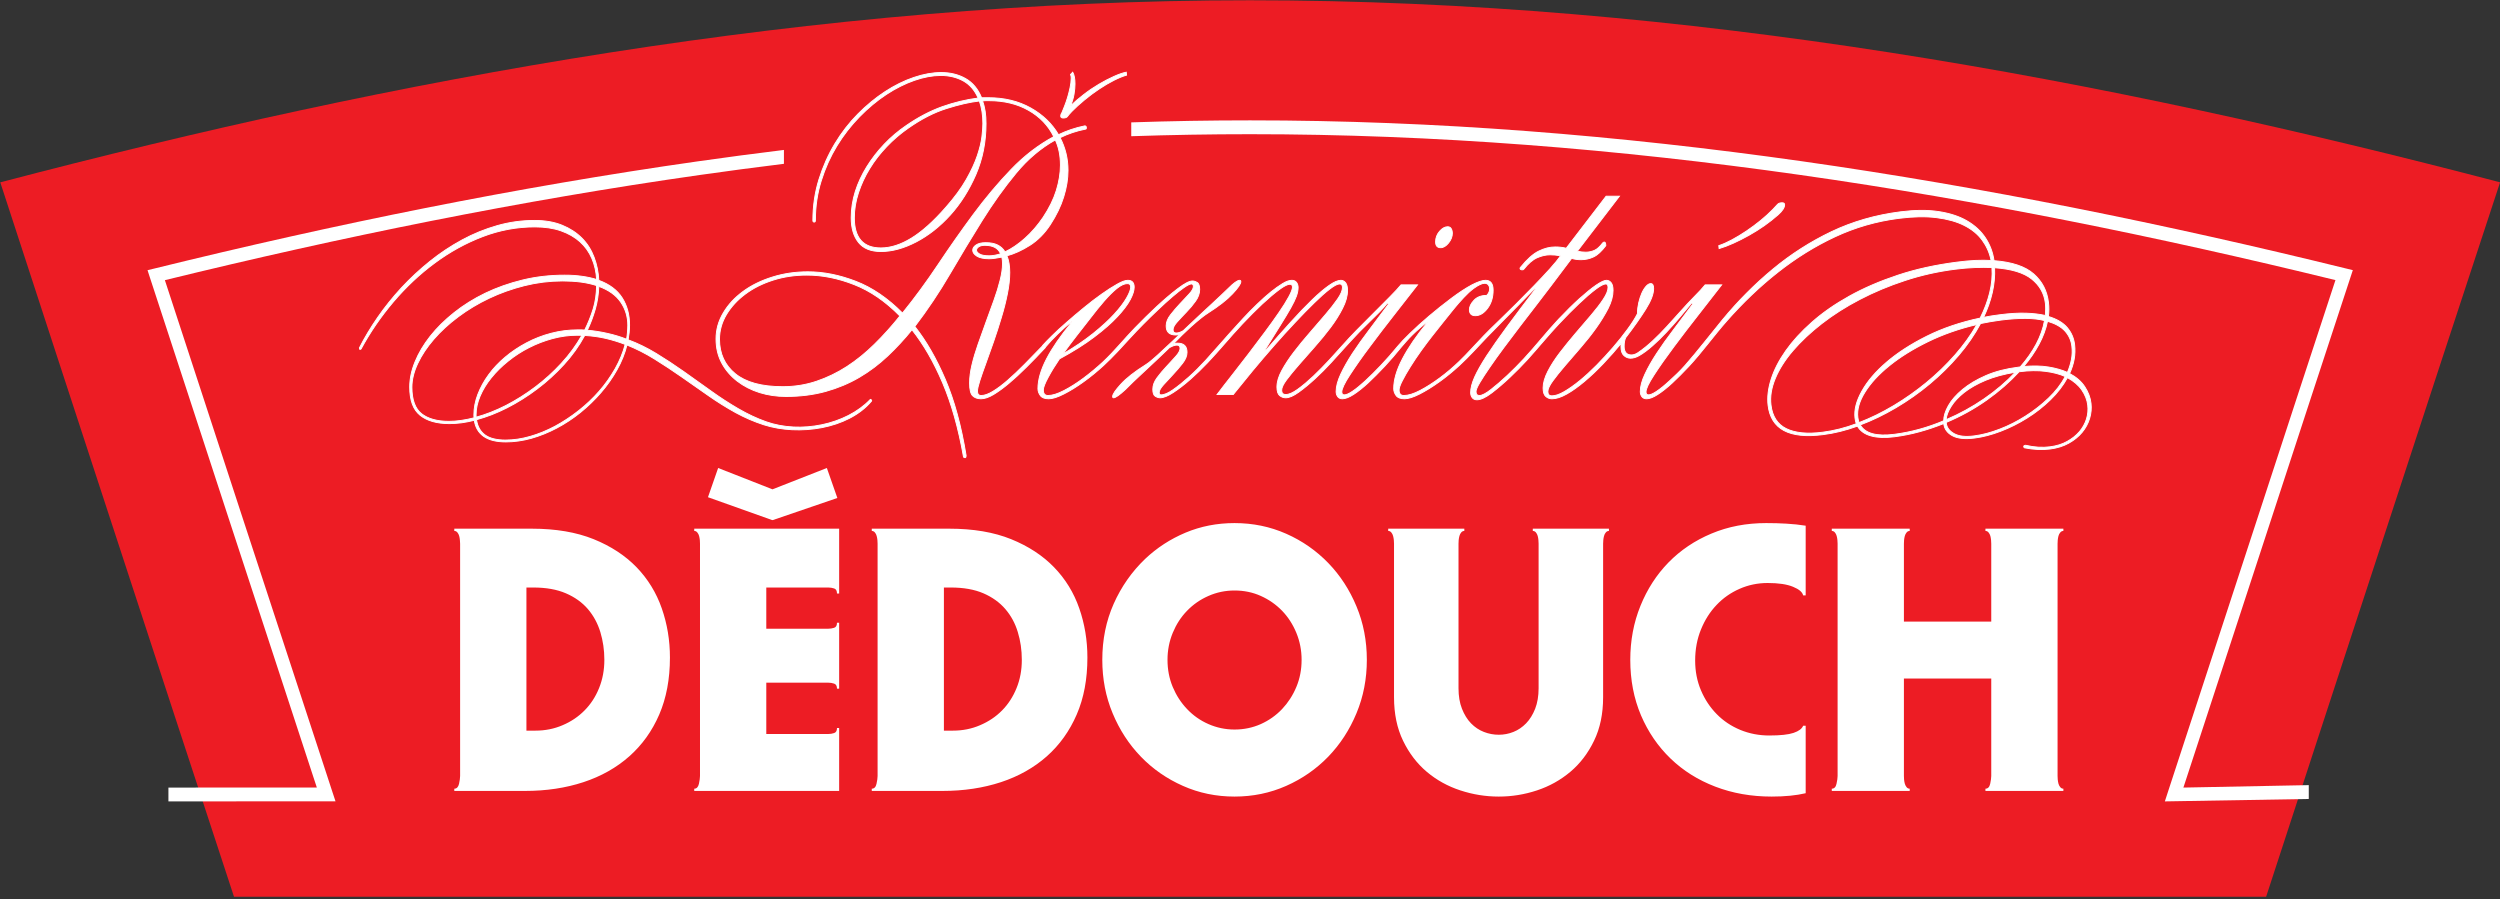 <?xml version="1.0" encoding="UTF-8" standalone="no"?>
<!DOCTYPE svg PUBLIC "-//W3C//DTD SVG 1.1//EN" "http://www.w3.org/Graphics/SVG/1.1/DTD/svg11.dtd">
<svg width="100%" height="100%" viewBox="0 0 670 241" version="1.1" xmlns="http://www.w3.org/2000/svg" xmlns:xlink="http://www.w3.org/1999/xlink" xml:space="preserve" xmlns:serif="http://www.serif.com/" style="fill-rule:evenodd;clip-rule:evenodd;stroke-miterlimit:22.926;">
    <rect x="0" y="0" width="670" height="241" fill="#333333" stroke="none"/>
    <g transform="matrix(1,0,0,1,-925.753,-927.258)">
        <g transform="matrix(4.167,0,0,4.167,0,0)">
            <g transform="matrix(1,0,0,1,237.213,222.541)">
                <path d="M0,57.658L130.695,57.658C133.188,50.008 135.703,42.344 138.203,34.693C140.706,27.034 143.219,19.374 145.742,11.71C120.39,5.063 93.297,0.001 65.338,0.001C37.382,0 10.305,5.064 -15.032,11.71C-12.541,19.373 -10.027,27.035 -7.524,34.693C-5.027,42.343 -2.509,50.008 0,57.658" style="fill:rgb(237,28,36);"/>
            </g>
        </g>
        <g transform="matrix(4.167,0,0,4.167,0,0)">
            <g transform="matrix(1,0,0,1,243.741,230.269)">
                <path d="M0,43.792L-0.22,43.126L-0.6,41.962C-2.497,36.183 -4.393,30.402 -6.074,25.261C-7.276,21.583 -7.953,19.512 -8.64,17.409C-9.557,14.608 -10.464,11.836 -10.974,10.274C0.405,7.487 11.883,5.152 23.438,3.508C25.237,3.251 27.04,3.013 28.84,2.791L28.84,1.898C27,2.124 25.16,2.367 23.324,2.629C11.568,4.302 -0.089,6.681 -11.631,9.521L-12.09,9.633L-11.94,10.095C-10.75,13.734 -10.098,15.73 -9.453,17.693C-8.429,20.825 -7.396,23.987 -6.888,25.544C-4.928,31.538 -3.173,36.894 -1.417,42.248L-1.201,42.904L-10.746,42.908L-10.746,43.797L0,43.792ZM117.871,43.129C119.089,39.401 119.927,36.837 120.754,34.316C121.872,30.892 122.991,27.47 123.716,25.261C124.68,22.301 125.524,19.726 126.243,17.532C127.036,15.112 127.831,12.69 128.626,10.27C117.247,7.485 105.763,5.15 94.208,3.507C82.498,1.841 70.694,0.886 58.82,0.886C56.27,0.886 53.721,0.931 51.178,1.016L51.178,0.126C53.721,0.04 56.27,-0.004 58.82,-0.004C70.723,-0.005 82.565,0.958 94.322,2.628C106.08,4.299 117.741,6.68 129.283,9.517L129.744,9.629L129.592,10.092C128.744,12.667 127.9,15.242 127.056,17.817C126.089,20.774 125.245,23.35 124.529,25.544C123.277,29.373 122.421,31.987 121.565,34.602C120.549,37.702 119.545,40.766 118.847,42.908L126.91,42.75L126.91,43.64L117.654,43.797L117.871,43.129Z" style="fill:white;"/>
            </g>
        </g>
        <g transform="matrix(4.167,0,0,4.167,0,0)">
            <g transform="matrix(1,0,0,1,344.613,260.214)">
                <path d="M0,5.951L0,12.217C0,12.28 0.002,12.357 0.01,12.445C0.018,12.533 0.033,12.622 0.057,12.71C0.081,12.798 0.122,12.875 0.175,12.94C0.228,13.004 0.295,13.035 0.372,13.035L0.372,13.179L-4.639,13.179L-4.639,13.035C-4.483,13.035 -4.381,12.932 -4.336,12.722C-4.289,12.512 -4.265,12.345 -4.265,12.217L-4.265,-2.723C-4.265,-2.787 -4.269,-2.865 -4.277,-2.954C-4.285,-3.043 -4.3,-3.13 -4.324,-3.217C-4.348,-3.306 -4.385,-3.383 -4.44,-3.446C-4.495,-3.511 -4.562,-3.543 -4.639,-3.543L-4.639,-3.688L0.372,-3.688L0.372,-3.543C0.295,-3.543 0.228,-3.51 0.175,-3.446C0.122,-3.383 0.081,-3.306 0.057,-3.217C0.033,-3.13 0.018,-3.042 0.01,-2.954C0.002,-2.865 0,-2.787 0,-2.722L0,2.288L5.617,2.288L5.617,-2.723C5.617,-2.787 5.613,-2.865 5.605,-2.954C5.597,-3.043 5.581,-3.13 5.56,-3.217C5.534,-3.306 5.497,-3.383 5.442,-3.446C5.389,-3.511 5.32,-3.543 5.243,-3.543L5.243,-3.688L10.256,-3.688L10.256,-3.543C10.177,-3.543 10.112,-3.51 10.059,-3.446C10.004,-3.383 9.962,-3.306 9.939,-3.217C9.917,-3.13 9.901,-3.042 9.893,-2.954C9.886,-2.865 9.882,-2.787 9.882,-2.722L9.882,12.217C9.882,12.28 9.886,12.357 9.893,12.445C9.901,12.533 9.917,12.622 9.939,12.71C9.962,12.798 10.004,12.875 10.059,12.94C10.112,13.004 10.177,13.035 10.256,13.035L10.256,13.179L5.243,13.179L5.243,13.035C5.4,13.035 5.501,12.932 5.548,12.722C5.593,12.512 5.617,12.345 5.617,12.217L5.617,5.951L0,5.951ZM-8.648,9.613C-7.947,9.613 -7.431,9.558 -7.099,9.446C-6.762,9.332 -6.558,9.18 -6.481,8.986L-6.318,8.986L-6.318,13.326C-6.924,13.469 -7.654,13.542 -8.508,13.542C-9.813,13.542 -11.023,13.329 -12.133,12.902C-13.241,12.478 -14.202,11.874 -15.009,11.095C-15.82,10.315 -16.451,9.388 -16.912,8.314C-17.368,7.236 -17.599,6.048 -17.599,4.748C-17.599,3.509 -17.382,2.353 -16.945,1.276C-16.51,0.2 -15.908,-0.731 -15.139,-1.518C-14.369,-2.305 -13.45,-2.925 -12.377,-3.374C-11.305,-3.826 -10.132,-4.048 -8.856,-4.048C-8.406,-4.048 -7.971,-4.037 -7.554,-4.011C-7.132,-3.988 -6.721,-3.944 -6.318,-3.88L-6.318,0.602L-6.481,0.602C-6.526,0.394 -6.743,0.207 -7.132,0.049C-7.522,-0.113 -8.067,-0.194 -8.764,-0.194C-9.402,-0.194 -10.006,-0.069 -10.571,0.181C-11.137,0.43 -11.631,0.774 -12.049,1.217C-12.47,1.658 -12.804,2.184 -13.052,2.794C-13.302,3.404 -13.426,4.071 -13.426,4.795C-13.426,5.485 -13.302,6.124 -13.052,6.711C-12.804,7.297 -12.466,7.805 -12.039,8.239C-11.614,8.673 -11.106,9.012 -10.525,9.253C-9.941,9.494 -9.317,9.614 -8.648,9.614L-8.648,9.613ZM-19.346,7.155C-19.346,8.215 -19.539,9.149 -19.929,9.951C-20.317,10.755 -20.824,11.421 -21.456,11.952C-22.086,12.481 -22.798,12.879 -23.599,13.144C-24.4,13.41 -25.219,13.542 -26.057,13.542C-26.9,13.542 -27.72,13.41 -28.529,13.144C-29.338,12.879 -30.055,12.481 -30.684,11.952C-31.314,11.421 -31.824,10.755 -32.212,9.951C-32.601,9.149 -32.794,8.215 -32.794,7.155L-32.794,-2.723C-32.794,-2.787 -32.798,-2.865 -32.806,-2.954C-32.814,-3.043 -32.83,-3.13 -32.853,-3.217C-32.877,-3.306 -32.914,-3.383 -32.969,-3.446C-33.022,-3.511 -33.091,-3.543 -33.168,-3.543L-33.168,-3.688L-28.272,-3.688L-28.272,-3.543C-28.35,-3.543 -28.417,-3.51 -28.472,-3.446C-28.525,-3.383 -28.565,-3.306 -28.588,-3.217C-28.61,-3.13 -28.628,-3.042 -28.636,-2.954C-28.642,-2.865 -28.646,-2.787 -28.646,-2.722L-28.646,6.578C-28.646,7.076 -28.573,7.514 -28.425,7.89C-28.276,8.268 -28.083,8.582 -27.843,8.83C-27.6,9.079 -27.325,9.264 -27.014,9.384C-26.705,9.505 -26.384,9.565 -26.057,9.565C-25.733,9.565 -25.416,9.505 -25.115,9.384C-24.812,9.264 -24.54,9.079 -24.298,8.83C-24.058,8.582 -23.865,8.268 -23.715,7.89C-23.57,7.514 -23.495,7.076 -23.495,6.578L-23.495,-2.723C-23.495,-2.787 -23.499,-2.865 -23.507,-2.954C-23.513,-3.043 -23.53,-3.13 -23.552,-3.217C-23.576,-3.306 -23.615,-3.383 -23.668,-3.446C-23.723,-3.511 -23.79,-3.543 -23.869,-3.543L-23.869,-3.688L-18.972,-3.688L-18.972,-3.543C-19.049,-3.543 -19.118,-3.51 -19.171,-3.446C-19.226,-3.383 -19.266,-3.306 -19.287,-3.217C-19.311,-3.13 -19.327,-3.042 -19.334,-2.954C-19.342,-2.865 -19.346,-2.787 -19.346,-2.722L-19.346,7.155ZM-43.052,-4.048C-41.869,-4.048 -40.763,-3.82 -39.728,-3.362C-38.695,-2.906 -37.795,-2.277 -37.024,-1.481C-36.256,-0.688 -35.65,0.244 -35.207,1.313C-34.762,2.381 -34.542,3.527 -34.542,4.748C-34.542,5.967 -34.762,7.111 -35.207,8.18C-35.65,9.248 -36.256,10.18 -37.024,10.976C-37.795,11.77 -38.695,12.397 -39.728,12.854C-40.763,13.313 -41.869,13.542 -43.052,13.542C-44.231,13.542 -45.339,13.313 -46.37,12.854C-47.403,12.397 -48.307,11.77 -49.074,10.976C-49.844,10.18 -50.45,9.248 -50.893,8.18C-51.338,7.111 -51.556,5.968 -51.556,4.748C-51.556,3.446 -51.312,2.245 -50.824,1.144C-50.334,0.044 -49.663,-0.915 -48.809,-1.736C-48.047,-2.458 -47.177,-3.024 -46.197,-3.435C-45.217,-3.845 -44.17,-4.048 -43.052,-4.048M-43.052,0.288C-43.64,0.288 -44.201,0.404 -44.729,0.638C-45.258,0.871 -45.715,1.188 -46.102,1.59C-46.494,1.991 -46.799,2.465 -47.025,3.011C-47.25,3.556 -47.362,4.137 -47.362,4.748C-47.362,5.371 -47.25,5.955 -47.025,6.493C-46.799,7.032 -46.494,7.505 -46.102,7.915C-45.715,8.325 -45.258,8.646 -44.729,8.879C-44.201,9.111 -43.64,9.23 -43.052,9.23C-42.446,9.23 -41.881,9.111 -41.361,8.879C-40.842,8.645 -40.385,8.325 -39.995,7.915C-39.608,7.505 -39.301,7.032 -39.076,6.493C-38.85,5.955 -38.738,5.372 -38.738,4.748C-38.738,4.137 -38.85,3.558 -39.076,3.011C-39.301,2.465 -39.608,1.991 -39.995,1.59C-40.385,1.188 -40.842,0.871 -41.361,0.638C-41.881,0.403 -42.446,0.288 -43.052,0.288M-66.382,13.179L-66.382,13.035C-66.226,13.035 -66.124,12.932 -66.078,12.722C-66.031,12.512 -66.008,12.345 -66.008,12.217L-66.008,-2.723C-66.008,-2.787 -66.012,-2.865 -66.019,-2.954C-66.027,-3.043 -66.043,-3.13 -66.067,-3.217C-66.088,-3.306 -66.128,-3.383 -66.183,-3.446C-66.238,-3.511 -66.305,-3.543 -66.382,-3.543L-66.382,-3.688L-61.392,-3.688C-59.855,-3.688 -58.529,-3.462 -57.419,-3.013C-56.309,-2.564 -55.388,-1.96 -54.658,-1.206C-53.926,-0.451 -53.386,0.43 -53.038,1.434C-52.688,2.437 -52.514,3.493 -52.514,4.602C-52.514,5.984 -52.741,7.205 -53.201,8.264C-53.66,9.326 -54.3,10.219 -55.124,10.952C-55.947,11.681 -56.931,12.237 -58.072,12.614C-59.216,12.99 -60.469,13.179 -61.837,13.179L-66.382,13.179ZM-61.16,9.301C-60.538,9.301 -59.956,9.185 -59.413,8.95C-58.867,8.718 -58.397,8.402 -58.001,8C-57.606,7.599 -57.295,7.121 -57.071,6.565C-56.844,6.012 -56.732,5.406 -56.732,4.748C-56.732,4.119 -56.817,3.527 -56.99,2.964C-57.159,2.401 -57.427,1.907 -57.793,1.481C-58.159,1.055 -58.629,0.718 -59.202,0.469C-59.777,0.221 -60.477,0.096 -61.3,0.096L-61.743,0.096L-61.743,9.301L-61.16,9.301ZM-73.166,9.517L-69.178,9.517C-69.052,9.517 -68.928,9.498 -68.804,9.457C-68.68,9.416 -68.619,9.308 -68.619,9.132L-68.48,9.131L-68.48,13.179L-77.8,13.179L-77.8,13.035C-77.647,13.035 -77.547,12.932 -77.499,12.722C-77.454,12.512 -77.43,12.345 -77.43,12.217L-77.43,-2.723C-77.43,-2.787 -77.432,-2.865 -77.44,-2.954C-77.45,-3.043 -77.464,-3.13 -77.487,-3.217C-77.511,-3.306 -77.55,-3.383 -77.604,-3.446C-77.657,-3.511 -77.724,-3.543 -77.8,-3.543L-77.8,-3.688L-68.48,-3.688L-68.48,0.482L-68.619,0.482C-68.619,0.304 -68.68,0.197 -68.804,0.156C-68.928,0.116 -69.052,0.096 -69.178,0.096L-73.166,0.096L-73.166,2.746L-69.178,2.746C-69.052,2.746 -68.928,2.726 -68.804,2.687C-68.68,2.646 -68.619,2.537 -68.619,2.36L-68.48,2.359L-68.48,6.602L-68.619,6.602C-68.619,6.426 -68.68,6.317 -68.804,6.277C-68.928,6.235 -69.052,6.216 -69.178,6.216L-73.166,6.215L-73.166,9.517ZM-76.263,-7.591L-72.768,-6.219L-69.271,-7.591L-68.596,-5.662L-72.744,-4.242L-72.792,-4.242L-76.917,-5.712L-76.263,-7.591ZM-93.232,13.179L-93.232,13.035C-93.077,13.035 -92.976,12.932 -92.927,12.722C-92.882,12.512 -92.858,12.345 -92.858,12.217L-92.858,-2.723C-92.858,-2.787 -92.862,-2.865 -92.872,-2.954C-92.878,-3.043 -92.894,-3.13 -92.917,-3.217C-92.941,-3.306 -92.98,-3.383 -93.033,-3.446C-93.088,-3.511 -93.153,-3.543 -93.232,-3.543L-93.232,-3.688L-88.243,-3.688C-86.706,-3.688 -85.381,-3.462 -84.269,-3.013C-83.159,-2.564 -82.238,-1.96 -81.508,-1.206C-80.78,-0.451 -80.239,0.43 -79.889,1.434C-79.538,2.437 -79.363,3.493 -79.363,4.602C-79.363,5.984 -79.593,7.205 -80.05,8.264C-80.508,9.326 -81.15,10.219 -81.975,10.952C-82.797,11.681 -83.781,12.237 -84.923,12.614C-86.064,12.99 -87.32,13.179 -88.686,13.179L-93.232,13.179ZM-88.011,9.301C-87.389,9.301 -86.806,9.185 -86.263,8.95C-85.718,8.718 -85.25,8.402 -84.854,8C-84.456,7.599 -84.145,7.121 -83.921,6.565C-83.697,6.012 -83.581,5.406 -83.581,4.748C-83.581,4.119 -83.669,3.527 -83.838,2.964C-84.01,2.401 -84.279,1.907 -84.641,1.481C-85.008,1.055 -85.478,0.718 -86.055,0.469C-86.629,0.221 -87.328,0.096 -88.151,0.096L-88.593,0.096L-88.593,9.301L-88.011,9.301Z" style="fill:white;"/>
            </g>
        </g>
        <g transform="matrix(4.167,0,0,4.167,0,0)">
            <g transform="matrix(1,0,0,1,315.265,242.02)">
                <path d="M0,-4.913C0.108,-4.913 0.189,-4.87 0.234,-4.786C0.281,-4.702 0.305,-4.603 0.305,-4.491C0.305,-4.281 0.222,-4.073 0.063,-3.87C-0.1,-3.668 -0.272,-3.565 -0.449,-3.565C-0.665,-3.566 -0.772,-3.691 -0.772,-3.943C-0.772,-4.196 -0.687,-4.42 -0.518,-4.617C-0.348,-4.814 -0.175,-4.912 0,-4.912L0,-4.913ZM-24.251,-12.685C-24.005,-12.923 -23.725,-13.165 -23.406,-13.41C-23.088,-13.656 -22.761,-13.877 -22.43,-14.073C-22.096,-14.27 -21.775,-14.438 -21.462,-14.578C-21.151,-14.718 -20.885,-14.81 -20.669,-14.852L-20.647,-14.663C-20.891,-14.593 -21.167,-14.48 -21.472,-14.326C-21.779,-14.172 -22.092,-13.985 -22.418,-13.768C-22.743,-13.55 -23.06,-13.315 -23.365,-13.063C-23.67,-12.812 -23.938,-12.564 -24.17,-12.327C-24.306,-12.187 -24.396,-12.08 -24.444,-12.012C-24.491,-11.941 -24.581,-11.905 -24.719,-11.905C-24.827,-11.905 -24.883,-11.948 -24.883,-12.031C-24.883,-12.06 -24.877,-12.087 -24.871,-12.116C-24.865,-12.145 -24.841,-12.193 -24.802,-12.262C-24.76,-12.362 -24.705,-12.494 -24.638,-12.663C-24.57,-12.833 -24.505,-13.017 -24.444,-13.22C-24.383,-13.425 -24.328,-13.635 -24.282,-13.852C-24.235,-14.07 -24.211,-14.277 -24.211,-14.474C-24.211,-14.571 -24.223,-14.647 -24.251,-14.705L-24.109,-14.853C-24.013,-14.683 -23.965,-14.431 -23.965,-14.095C-23.965,-13.897 -23.985,-13.677 -24.026,-13.431C-24.068,-13.187 -24.142,-12.937 -24.251,-12.684L-24.251,-12.685ZM-30.114,-13C-30.724,-12.93 -31.43,-12.769 -32.231,-12.515C-33.032,-12.263 -33.853,-11.843 -34.693,-11.252C-35.197,-10.902 -35.656,-10.505 -36.077,-10.063C-36.5,-9.622 -36.864,-9.151 -37.167,-8.654C-37.474,-8.156 -37.714,-7.636 -37.89,-7.097C-38.069,-6.556 -38.155,-6.019 -38.155,-5.486C-38.155,-4.196 -37.585,-3.55 -36.445,-3.55C-35.821,-3.55 -35.168,-3.76 -34.479,-4.181C-33.794,-4.603 -33.06,-5.263 -32.273,-6.159C-31.716,-6.792 -31.277,-7.388 -30.958,-7.948C-30.639,-8.51 -30.401,-9.022 -30.246,-9.486C-30.09,-9.947 -29.994,-10.355 -29.952,-10.706C-29.911,-11.058 -29.889,-11.337 -29.889,-11.548C-29.889,-12.095 -29.966,-12.579 -30.114,-12.999L-30.114,-13ZM-28.75,-3.172C-28.899,-3.537 -29.238,-3.718 -29.767,-3.718C-29.931,-3.718 -30.059,-3.687 -30.155,-3.624C-30.25,-3.561 -30.297,-3.486 -30.297,-3.403C-30.297,-3.318 -30.234,-3.238 -30.104,-3.16C-29.974,-3.084 -29.767,-3.044 -29.484,-3.044C-29.265,-3.045 -29.021,-3.087 -28.75,-3.172M-35.225,0.828C-36.146,-0.112 -37.126,-0.786 -38.165,-1.192C-39.204,-1.601 -40.218,-1.803 -41.208,-1.803C-41.979,-1.804 -42.709,-1.694 -43.388,-1.478C-44.065,-1.26 -44.66,-0.962 -45.168,-0.582C-45.677,-0.205 -46.081,0.234 -46.38,0.734C-46.677,1.23 -46.827,1.761 -46.827,2.322C-46.827,3.249 -46.488,3.988 -45.809,4.542C-45.132,5.096 -44.113,5.373 -42.757,5.373C-41.995,5.373 -41.273,5.257 -40.588,5.026C-39.903,4.794 -39.252,4.48 -38.634,4.08C-38.018,3.68 -37.427,3.203 -36.864,2.648C-36.301,2.094 -35.754,1.487 -35.225,0.828M39.724,4.722C39.381,4.566 38.96,4.454 38.462,4.389C37.966,4.322 37.396,4.33 36.754,4.413C36.156,5.067 35.459,5.677 34.66,6.241C33.863,6.802 32.999,7.281 32.066,7.671L32.072,7.724C32.105,8.003 32.273,8.227 32.576,8.395C32.881,8.563 33.308,8.611 33.865,8.539C34.382,8.473 34.93,8.329 35.504,8.107C36.083,7.885 36.636,7.605 37.171,7.264C37.708,6.923 38.202,6.539 38.651,6.109C39.1,5.679 39.46,5.218 39.724,4.722M36.514,4.444C35.788,4.562 35.148,4.735 34.599,4.964C34.05,5.193 33.595,5.454 33.227,5.743C32.859,6.032 32.58,6.329 32.387,6.64C32.19,6.947 32.084,7.232 32.064,7.495C32.936,7.124 33.751,6.676 34.508,6.154C35.268,5.631 35.935,5.062 36.514,4.444M39.862,4.455C39.982,4.182 40.066,3.905 40.121,3.626C40.174,3.348 40.184,3.063 40.149,2.773C40.106,2.399 39.96,2.077 39.714,1.801C39.468,1.526 39.09,1.315 38.582,1.167C38.48,1.664 38.299,2.157 38.037,2.645C37.775,3.133 37.447,3.609 37.053,4.075C37.649,4.02 38.179,4.033 38.645,4.108C39.112,4.184 39.519,4.3 39.862,4.456L39.862,4.455ZM38.389,1.12C38.053,1.034 37.655,0.988 37.189,0.983C36.724,0.978 36.195,1.013 35.603,1.089C35.158,1.146 34.715,1.221 34.276,1.313C33.896,2.024 33.428,2.705 32.865,3.362C32.304,4.018 31.684,4.63 31.007,5.195C30.33,5.76 29.608,6.269 28.838,6.723C28.073,7.174 27.305,7.546 26.54,7.833C26.856,8.383 27.587,8.583 28.734,8.436C29.81,8.299 30.867,8.008 31.905,7.568C31.907,7.272 32.009,6.948 32.21,6.591C32.412,6.234 32.715,5.889 33.119,5.553C33.526,5.218 34.024,4.921 34.621,4.66C35.215,4.4 35.91,4.221 36.699,4.12L36.829,4.101C37.248,3.623 37.592,3.133 37.858,2.633C38.122,2.132 38.301,1.628 38.389,1.121L38.389,1.12ZM34.038,1.378C32.902,1.642 31.855,2.011 30.889,2.483C29.923,2.955 29.098,3.469 28.413,4.022C27.726,4.577 27.203,5.146 26.839,5.731C26.477,6.312 26.325,6.855 26.386,7.356C26.394,7.414 26.402,7.47 26.416,7.522C26.427,7.571 26.443,7.625 26.461,7.684C27.207,7.398 27.949,7.035 28.693,6.591C29.435,6.147 30.137,5.653 30.801,5.106C31.462,4.562 32.07,3.972 32.629,3.341C33.186,2.706 33.656,2.054 34.038,1.379L34.038,1.378ZM38.445,0.795C38.472,0.495 38.47,0.23 38.445,-0.001C38.368,-0.63 38.073,-1.147 37.561,-1.555C37.049,-1.961 36.254,-2.2 35.177,-2.275C35.205,-1.747 35.156,-1.215 35.032,-0.681C34.91,-0.144 34.723,0.388 34.471,0.915C34.642,0.882 34.819,0.851 34.996,0.822C35.174,0.793 35.351,0.768 35.524,0.746C36.154,0.664 36.707,0.632 37.185,0.647C37.663,0.662 38.082,0.711 38.445,0.795M35.008,-2.288C34.668,-2.305 34.302,-2.305 33.908,-2.288C33.516,-2.274 33.089,-2.237 32.633,-2.178C31.521,-2.036 30.45,-1.794 29.417,-1.455C28.388,-1.118 27.419,-0.711 26.518,-0.242C25.615,0.227 24.8,0.746 24.07,1.313C23.343,1.878 22.721,2.461 22.212,3.056C21.698,3.653 21.32,4.252 21.072,4.849C20.824,5.449 20.734,6.015 20.799,6.55C20.885,7.283 21.212,7.79 21.779,8.071C22.346,8.353 23.131,8.43 24.129,8.302C24.847,8.21 25.563,8.028 26.284,7.758C26.264,7.701 26.248,7.643 26.234,7.578C26.221,7.517 26.209,7.449 26.201,7.381C26.142,6.868 26.286,6.295 26.644,5.659C26.998,5.021 27.531,4.402 28.234,3.798C28.941,3.192 29.801,2.637 30.818,2.129C31.836,1.62 32.981,1.231 34.252,0.962C34.524,0.419 34.731,-0.127 34.865,-0.676C34.998,-1.224 35.046,-1.761 35.008,-2.288M21.247,-5.676C20.978,-5.438 20.681,-5.206 20.364,-4.98C20.043,-4.757 19.716,-4.55 19.376,-4.36C19.037,-4.171 18.705,-4.003 18.378,-3.855C18.053,-3.709 17.746,-3.592 17.463,-3.508L17.441,-3.697C17.699,-3.782 17.984,-3.908 18.295,-4.076C18.61,-4.245 18.921,-4.434 19.234,-4.645C19.545,-4.856 19.848,-5.08 20.139,-5.318C20.431,-5.557 20.69,-5.794 20.925,-6.033C21.058,-6.175 21.157,-6.278 21.218,-6.35C21.279,-6.419 21.377,-6.454 21.515,-6.454C21.621,-6.455 21.676,-6.412 21.676,-6.327C21.676,-6.147 21.533,-5.928 21.247,-5.676M12.21,0.68C12.21,0.442 12.238,0.207 12.291,-0.024C12.346,-0.257 12.413,-0.464 12.493,-0.646C12.576,-0.828 12.669,-0.974 12.769,-1.088C12.871,-1.199 12.97,-1.256 13.064,-1.256C13.188,-1.257 13.251,-1.151 13.251,-0.94C13.251,-0.59 13.08,-0.143 12.739,0.397C12.399,0.935 11.972,1.544 11.458,2.216C11.387,2.356 11.354,2.547 11.354,2.785C11.354,3.148 11.511,3.333 11.824,3.333C11.946,3.333 12.094,3.292 12.251,3.184C13.548,2.311 14.711,0.753 15.843,-0.392C16.164,-0.715 16.404,-0.974 16.565,-1.173L17.624,-1.173C17.189,-0.611 16.695,0.025 16.14,0.734C15.583,1.441 15.054,2.133 14.55,2.807C14.05,3.478 13.623,4.083 13.279,4.616C12.932,5.148 12.761,5.514 12.761,5.71C12.761,5.836 12.814,5.9 12.922,5.9C13.044,5.9 13.222,5.823 13.452,5.668C13.682,5.513 13.954,5.293 14.267,5.006C14.578,4.716 14.932,4.395 15.284,3.995C16.058,3.117 16.874,2.054 17.675,1.079C18.671,-0.13 19.752,-1.215 20.917,-2.18C22.078,-3.145 23.336,-3.949 24.686,-4.594C26.04,-5.24 27.518,-5.667 29.124,-5.873C30.051,-5.99 30.871,-5.997 31.586,-5.887C32.3,-5.779 32.906,-5.579 33.406,-5.289C33.906,-4.999 34.3,-4.633 34.591,-4.192C34.884,-3.752 35.065,-3.264 35.142,-2.731C36.295,-2.643 37.146,-2.359 37.691,-1.88C38.238,-1.402 38.555,-0.789 38.645,-0.045C38.681,0.257 38.679,0.559 38.639,0.859C39.186,1.024 39.592,1.266 39.856,1.579C40.119,1.894 40.275,2.255 40.324,2.661C40.363,2.987 40.354,3.305 40.298,3.613C40.239,3.92 40.143,4.227 40.003,4.528C40.43,4.755 40.759,5.04 40.979,5.377C41.202,5.713 41.336,6.068 41.381,6.44C41.42,6.765 41.391,7.092 41.29,7.418C41.192,7.743 41.029,8.042 40.806,8.313C40.582,8.582 40.297,8.813 39.95,9.007C39.602,9.199 39.2,9.324 38.746,9.383C38.238,9.448 37.695,9.422 37.116,9.308C37.079,9.302 37.057,9.275 37.053,9.229C37.045,9.182 37.086,9.153 37.171,9.142C37.466,9.21 37.746,9.251 38.004,9.265C38.263,9.279 38.51,9.271 38.746,9.24C39.165,9.187 39.533,9.072 39.85,8.894C40.171,8.718 40.43,8.507 40.641,8.263C40.849,8.016 40.997,7.747 41.088,7.452C41.18,7.156 41.206,6.859 41.168,6.557C41.129,6.218 41.001,5.895 40.789,5.586C40.576,5.277 40.267,5.013 39.866,4.793C39.588,5.3 39.222,5.776 38.767,6.218C38.313,6.66 37.811,7.053 37.264,7.394C36.717,7.736 36.15,8.018 35.567,8.24C34.989,8.461 34.43,8.609 33.9,8.676C33.27,8.757 32.788,8.707 32.462,8.525C32.131,8.343 31.946,8.083 31.907,7.746C31.393,7.953 30.871,8.13 30.342,8.274C29.814,8.417 29.279,8.526 28.734,8.595C28.144,8.671 27.642,8.654 27.236,8.54C26.825,8.428 26.536,8.217 26.359,7.91C25.615,8.181 24.879,8.365 24.148,8.457C21.976,8.738 20.797,8.109 20.61,6.574C20.551,6.062 20.614,5.504 20.807,4.902C20.995,4.299 21.312,3.687 21.749,3.063C22.19,2.439 22.749,1.827 23.43,1.227C24.109,0.624 24.912,0.067 25.833,-0.446C26.758,-0.961 27.797,-1.409 28.954,-1.794C30.114,-2.18 31.383,-2.459 32.767,-2.637C33.607,-2.747 34.335,-2.781 34.955,-2.743C34.859,-3.227 34.668,-3.661 34.382,-4.05C34.099,-4.439 33.711,-4.755 33.225,-5C32.737,-5.245 32.145,-5.41 31.444,-5.497C30.745,-5.585 29.936,-5.57 29.023,-5.452C27.579,-5.268 26.211,-4.873 24.924,-4.27C23.637,-3.67 22.409,-2.908 21.245,-1.992C20.084,-1.077 18.986,-0.027 17.947,1.151C17.107,2.104 16.371,3.142 15.508,4.069C15.14,4.462 14.79,4.812 14.46,5.121C14.127,5.43 13.816,5.678 13.523,5.868C13.231,6.057 12.989,6.152 12.8,6.152C12.665,6.152 12.562,6.106 12.493,6.015C12.426,5.923 12.393,5.816 12.393,5.689C12.393,5.366 12.491,4.996 12.688,4.574C12.885,4.152 13.139,3.704 13.452,3.226C13.765,2.749 14.121,2.248 14.52,1.723C14.922,1.196 15.318,0.666 15.711,0.133C15.753,0.09 15.756,0.052 15.721,0.017C15.688,-0.018 15.658,-0 15.631,0.069C14.78,1.103 13.42,2.747 12.322,3.375C12.125,3.486 11.936,3.542 11.761,3.542C11.614,3.541 11.474,3.486 11.344,3.375C11.216,3.261 11.151,3.073 11.151,2.807C11.151,2.693 11.159,2.616 11.171,2.574C10.807,3.022 10.419,3.462 10.012,3.889C9.602,4.317 9.201,4.7 8.799,5.038C8.398,5.373 8.02,5.643 7.66,5.847C7.3,6.051 6.985,6.152 6.713,6.152C6.564,6.152 6.432,6.103 6.318,6.004C6.201,5.906 6.142,5.725 6.142,5.458C6.142,5.135 6.247,4.778 6.449,4.385C6.652,3.991 6.91,3.593 7.221,3.184C7.534,2.778 7.87,2.364 8.229,1.943C8.591,1.522 8.925,1.13 9.238,0.765C9.549,0.399 9.809,0.063 10.012,-0.247C10.216,-0.556 10.317,-0.806 10.317,-1.003C10.319,-1.158 10.269,-1.234 10.175,-1.234C10.037,-1.235 9.819,-1.12 9.512,-0.887C9.209,-0.657 8.854,-0.351 8.453,0.029C8.053,0.406 7.618,0.845 7.152,1.342C6.447,2.092 5.806,2.89 5.115,3.648C4.782,4.012 4.416,4.385 4.017,4.762C3.615,5.141 3.222,5.48 2.836,5.774C2.448,6.067 2.133,6.216 1.887,6.216C1.754,6.216 1.651,6.17 1.584,6.079C1.513,5.987 1.48,5.879 1.48,5.753C1.48,5.472 1.567,5.142 1.736,4.762C1.905,4.384 2.163,3.928 2.509,3.395C2.856,2.862 3.291,2.241 3.812,1.533C4.334,0.824 4.956,-0 5.676,-0.94L5.637,-0.981C5.296,-0.632 4.938,-0.267 4.566,0.112C4.192,0.49 3.832,0.856 3.487,1.207C3.141,1.556 2.826,1.88 2.539,2.174C1.942,2.79 1.393,3.422 0.758,4.006C0.331,4.398 -0.102,4.752 -0.545,5.067C-0.986,5.384 -1.407,5.643 -1.807,5.847C-2.206,6.051 -2.529,6.152 -2.773,6.152C-3.031,6.152 -3.212,6.082 -3.314,5.942C-3.415,5.801 -3.466,5.655 -3.466,5.499C-3.466,4.938 -3.279,4.3 -2.905,3.584C-2.531,2.868 -2,2.09 -1.307,1.249C-1.321,1.234 -1.334,1.228 -1.348,1.228C-1.484,1.338 -1.634,1.466 -1.797,1.606C-1.958,1.745 -2.12,1.895 -2.275,2.048C-2.431,2.202 -2.574,2.353 -2.702,2.502C-2.83,2.647 -2.936,2.771 -3.017,2.869C-3.344,3.275 -3.688,3.675 -4.056,4.069C-4.422,4.462 -4.771,4.812 -5.103,5.121C-5.436,5.43 -5.749,5.678 -6.04,5.868C-6.333,6.057 -6.573,6.152 -6.762,6.152C-6.9,6.152 -7,6.106 -7.067,6.015C-7.134,5.923 -7.17,5.816 -7.17,5.689C-7.17,5.366 -7.071,4.996 -6.875,4.574C-6.678,4.152 -6.424,3.704 -6.113,3.226C-5.8,2.749 -5.442,2.248 -5.044,1.723C-4.643,1.196 -4.245,0.666 -3.852,0.133C-3.812,0.09 -3.808,0.052 -3.842,0.017C-3.875,-0.018 -3.907,-0 -3.934,0.069C-4.165,0.35 -4.534,0.734 -5.044,1.217C-5.906,2.039 -6.674,2.927 -7.475,3.805C-7.815,4.178 -8.168,4.532 -8.536,4.869C-8.9,5.204 -9.25,5.492 -9.583,5.731C-9.915,5.969 -10.191,6.089 -10.407,6.089C-10.557,6.089 -10.691,6.04 -10.805,5.942C-10.919,5.843 -10.978,5.661 -10.978,5.395C-10.978,5.071 -10.872,4.717 -10.661,4.331C-10.451,3.946 -10.191,3.55 -9.878,3.142C-9.567,2.735 -9.23,2.325 -8.87,1.911C-8.512,1.497 -8.175,1.109 -7.864,0.744C-7.55,0.378 -7.29,0.046 -7.079,-0.257C-6.869,-0.559 -6.762,-0.806 -6.762,-1.003C-6.762,-1.158 -6.823,-1.234 -6.945,-1.234C-7.081,-1.235 -7.294,-1.127 -7.577,-0.909C-7.864,-0.692 -8.193,-0.396 -8.573,-0.024C-8.957,0.347 -9.368,0.771 -9.817,1.249C-10.266,1.726 -10.72,2.226 -11.181,2.753C-11.641,3.278 -12.098,3.814 -12.547,4.353C-12.991,4.892 -13.407,5.402 -13.786,5.879L-14.826,5.879C-14.54,5.498 -14.223,5.086 -13.867,4.638C-13.515,4.187 -13.159,3.73 -12.798,3.259C-12.44,2.788 -12.09,2.325 -11.752,1.869C-11.413,1.413 -11.11,0.992 -10.846,0.607C-10.58,0.22 -10.37,-0.117 -10.214,-0.403C-10.057,-0.692 -9.98,-0.899 -9.98,-1.024C-9.98,-1.151 -10.033,-1.214 -10.143,-1.214C-10.293,-1.214 -10.523,-1.098 -10.834,-0.867C-11.147,-0.637 -11.507,-0.33 -11.915,0.049C-12.32,0.428 -12.755,0.863 -13.218,1.354C-13.991,2.177 -14.68,3.032 -15.457,3.847C-15.808,4.219 -16.172,4.571 -16.546,4.9C-16.92,5.23 -17.282,5.51 -17.634,5.743C-17.986,5.973 -18.274,6.089 -18.49,6.089C-18.585,6.089 -18.687,6.058 -18.793,5.994C-18.905,5.93 -18.959,5.781 -18.959,5.541C-18.959,5.289 -18.868,5.041 -18.681,4.794C-18.5,4.549 -18.299,4.311 -18.081,4.08C-17.864,3.846 -17.666,3.629 -17.483,3.427C-17.299,3.223 -17.207,3.051 -17.207,2.912C-17.207,2.771 -17.276,2.7 -17.41,2.7C-17.546,2.7 -17.709,2.757 -17.9,2.869C-18.51,3.457 -19.067,3.985 -19.569,4.447C-20.071,4.911 -20.458,5.282 -20.73,5.563C-21.108,5.912 -21.36,6.089 -21.482,6.089C-21.523,6.089 -21.543,6.061 -21.543,6.004C-21.543,5.864 -21.367,5.601 -21.013,5.216C-20.661,4.83 -20.139,4.419 -19.449,3.985C-19.325,3.914 -19.157,3.789 -18.949,3.606C-18.736,3.422 -18.52,3.226 -18.297,3.016C-18.071,2.805 -17.858,2.606 -17.656,2.418C-17.451,2.226 -17.294,2.077 -17.187,1.963C-17.268,2.02 -17.37,2.048 -17.492,2.048C-17.9,2.047 -18.102,1.852 -18.102,1.459C-18.102,1.234 -18.01,1.003 -17.829,0.765C-17.644,0.525 -17.443,0.291 -17.229,0.059C-17.01,-0.173 -16.809,-0.386 -16.628,-0.582C-16.443,-0.779 -16.351,-0.94 -16.351,-1.066C-16.351,-1.18 -16.392,-1.234 -16.473,-1.234C-16.569,-1.235 -16.729,-1.158 -16.951,-1.003C-17.177,-0.848 -17.431,-0.65 -17.715,-0.403C-18,-0.16 -18.305,0.119 -18.632,0.429C-18.959,0.737 -19.271,1.045 -19.579,1.354C-19.884,1.662 -20.163,1.953 -20.411,2.226C-20.974,2.837 -21.507,3.44 -22.123,4.006C-22.55,4.398 -22.987,4.752 -23.426,5.067C-23.865,5.384 -24.286,5.643 -24.69,5.847C-25.087,6.051 -25.412,6.152 -25.654,6.152C-25.914,6.152 -26.093,6.082 -26.195,5.942C-26.296,5.801 -26.347,5.655 -26.347,5.499C-26.347,4.938 -26.164,4.304 -25.8,3.596C-25.432,2.887 -24.896,2.105 -24.19,1.249C-24.162,1.234 -24.156,1.221 -24.17,1.207C-24.184,1.192 -24.196,1.192 -24.211,1.207C-24.495,1.444 -24.784,1.705 -25.075,1.985C-25.365,2.262 -25.634,2.554 -25.892,2.858L-25.88,2.868C-26.286,3.304 -26.685,3.717 -27.081,4.11C-27.473,4.502 -27.85,4.85 -28.213,5.152C-28.569,5.454 -28.903,5.695 -29.206,5.879C-29.512,6.061 -29.781,6.152 -30.011,6.152C-30.242,6.152 -30.421,6.085 -30.553,5.952C-30.68,5.819 -30.745,5.548 -30.745,5.142C-30.745,4.791 -30.694,4.402 -30.592,3.974C-30.492,3.547 -30.358,3.1 -30.196,2.638C-30.033,2.174 -29.864,1.702 -29.687,1.217C-29.509,0.732 -29.34,0.266 -29.177,-0.182C-29.016,-0.632 -28.884,-1.059 -28.781,-1.468C-28.679,-1.874 -28.626,-2.231 -28.626,-2.539C-28.626,-2.611 -28.632,-2.68 -28.638,-2.75C-28.643,-2.821 -28.653,-2.89 -28.667,-2.961C-28.819,-2.933 -28.96,-2.908 -29.096,-2.887C-29.232,-2.867 -29.362,-2.854 -29.484,-2.854C-29.834,-2.855 -30.1,-2.911 -30.277,-3.023C-30.454,-3.136 -30.543,-3.263 -30.543,-3.403C-30.543,-3.529 -30.47,-3.642 -30.326,-3.739C-30.185,-3.837 -29.98,-3.887 -29.706,-3.887C-29.395,-3.888 -29.139,-3.837 -28.943,-3.739C-28.746,-3.643 -28.586,-3.494 -28.464,-3.297C-28.043,-3.495 -27.622,-3.782 -27.193,-4.16C-26.764,-4.539 -26.376,-4.988 -26.022,-5.507C-25.628,-6.097 -25.345,-6.675 -25.166,-7.243C-24.991,-7.813 -24.902,-8.355 -24.902,-8.875C-24.902,-9.493 -25.01,-10.031 -25.229,-10.495C-26.164,-9.976 -27.01,-9.261 -27.762,-8.348C-28.516,-7.436 -29.238,-6.426 -29.931,-5.318C-30.623,-4.21 -31.314,-3.063 -32.007,-1.877C-32.698,-0.692 -33.454,0.435 -34.266,1.501C-33.534,2.426 -32.879,3.564 -32.304,4.911C-31.726,6.257 -31.279,7.885 -30.968,9.794C-30.968,9.891 -30.989,9.94 -31.029,9.94C-31.07,9.94 -31.106,9.927 -31.133,9.898C-31.458,8.059 -31.905,6.472 -32.475,5.132C-33.044,3.791 -33.703,2.651 -34.449,1.712C-34.937,2.315 -35.461,2.88 -36.018,3.405C-36.573,3.93 -37.181,4.388 -37.838,4.773C-38.498,5.159 -39.218,5.461 -39.997,5.678C-40.777,5.895 -41.629,6.004 -42.552,6.004C-43.148,6.004 -43.715,5.92 -44.25,5.753C-44.788,5.583 -45.266,5.338 -45.687,5.016C-46.106,4.693 -46.441,4.304 -46.685,3.847C-46.929,3.392 -47.051,2.876 -47.051,2.3C-47.051,1.711 -46.896,1.154 -46.583,0.628C-46.272,0.1 -45.847,-0.357 -45.309,-0.751C-44.774,-1.145 -44.148,-1.452 -43.428,-1.676C-42.709,-1.902 -41.948,-2.014 -41.149,-2.014C-40.143,-2.015 -39.114,-1.809 -38.063,-1.403C-37.01,-0.998 -36.01,-0.316 -35.059,0.638C-34.272,-0.332 -33.511,-1.368 -32.773,-2.477C-32.031,-3.586 -31.275,-4.662 -30.501,-5.708C-29.726,-6.753 -28.919,-7.714 -28.077,-8.591C-27.234,-9.469 -26.319,-10.172 -25.329,-10.706C-25.682,-11.422 -26.221,-11.986 -26.947,-12.4C-27.675,-12.814 -28.525,-13.021 -29.504,-13.021L-29.706,-13.021C-29.773,-13.021 -29.842,-13.014 -29.911,-12.999C-29.759,-12.607 -29.687,-12.122 -29.687,-11.548C-29.687,-10.369 -29.905,-9.278 -30.336,-8.274C-30.771,-7.273 -31.322,-6.402 -31.985,-5.666C-32.651,-4.929 -33.383,-4.353 -34.176,-3.939C-34.969,-3.526 -35.727,-3.318 -36.445,-3.318C-37.094,-3.318 -37.579,-3.515 -37.89,-3.908C-38.203,-4.301 -38.358,-4.827 -38.358,-5.486C-38.358,-6.062 -38.269,-6.626 -38.094,-7.181C-37.917,-7.736 -37.669,-8.267 -37.35,-8.779C-37.031,-9.292 -36.658,-9.773 -36.23,-10.223C-35.805,-10.671 -35.333,-11.07 -34.815,-11.421C-34.044,-11.954 -33.272,-12.358 -32.507,-12.632C-31.739,-12.905 -30.968,-13.09 -30.196,-13.19C-30.411,-13.694 -30.732,-14.063 -31.153,-14.294C-31.572,-14.525 -32.054,-14.641 -32.597,-14.641C-33.127,-14.641 -33.694,-14.536 -34.298,-14.326C-34.9,-14.114 -35.502,-13.814 -36.099,-13.421C-36.695,-13.029 -37.27,-12.551 -37.819,-11.99C-38.37,-11.428 -38.854,-10.804 -39.275,-10.116C-39.694,-9.429 -40.031,-8.682 -40.281,-7.875C-40.535,-7.069 -40.659,-6.216 -40.659,-5.318C-40.659,-5.249 -40.686,-5.213 -40.739,-5.213C-40.794,-5.214 -40.822,-5.248 -40.822,-5.318C-40.822,-6.244 -40.692,-7.12 -40.436,-7.948C-40.176,-8.776 -39.834,-9.544 -39.407,-10.253C-38.98,-10.963 -38.488,-11.597 -37.931,-12.158C-37.374,-12.72 -36.789,-13.201 -36.179,-13.6C-35.569,-13.999 -34.953,-14.305 -34.327,-14.515C-33.703,-14.726 -33.119,-14.831 -32.576,-14.831C-31.979,-14.832 -31.454,-14.701 -30.999,-14.441C-30.545,-14.182 -30.202,-13.772 -29.972,-13.21L-29.543,-13.211C-28.512,-13.211 -27.606,-12.992 -26.825,-12.557C-26.046,-12.123 -25.445,-11.548 -25.024,-10.833C-24.509,-11.085 -23.944,-11.275 -23.334,-11.401C-23.267,-11.402 -23.231,-11.359 -23.231,-11.275C-23.231,-11.217 -23.253,-11.19 -23.292,-11.19C-23.863,-11.078 -24.406,-10.895 -24.924,-10.642C-24.581,-9.983 -24.412,-9.281 -24.412,-8.538C-24.412,-7.99 -24.505,-7.423 -24.69,-6.834C-24.871,-6.244 -25.16,-5.648 -25.554,-5.045C-25.92,-4.484 -26.357,-4.041 -26.866,-3.718C-27.376,-3.395 -27.866,-3.172 -28.342,-3.044C-28.222,-2.751 -28.159,-2.393 -28.159,-1.972C-28.159,-1.551 -28.213,-1.092 -28.313,-0.594C-28.413,-0.095 -28.541,0.414 -28.701,0.931C-28.856,1.451 -29.021,1.963 -29.197,2.47C-29.374,2.974 -29.541,3.44 -29.696,3.869C-29.852,4.296 -29.982,4.668 -30.084,4.985C-30.185,5.299 -30.236,5.528 -30.236,5.668C-30.236,5.85 -30.155,5.942 -29.994,5.942C-29.787,5.94 -29.541,5.855 -29.248,5.678C-28.956,5.502 -28.638,5.265 -28.293,4.963C-27.945,4.661 -27.585,4.317 -27.203,3.931C-26.825,3.549 -26.435,3.15 -26.032,2.732L-26.042,2.722C-25.92,2.58 -25.723,2.378 -25.451,2.112C-25.18,1.843 -24.869,1.557 -24.515,1.249C-24.162,0.939 -23.79,0.623 -23.395,0.302C-23.003,-0.022 -22.621,-0.313 -22.255,-0.572C-21.891,-0.831 -21.556,-1.046 -21.259,-1.214C-20.958,-1.384 -20.73,-1.468 -20.567,-1.468C-20.295,-1.468 -20.157,-1.319 -20.157,-1.024C-20.157,-0.815 -20.242,-0.547 -20.411,-0.224C-20.584,0.097 -20.858,0.463 -21.238,0.87C-21.617,1.277 -22.113,1.712 -22.724,2.174C-23.334,2.638 -24.082,3.107 -24.961,3.584C-25.249,4.006 -25.493,4.405 -25.695,4.785C-25.9,5.163 -26,5.43 -26,5.584C-26,5.823 -25.9,5.942 -25.695,5.942C-25.424,5.94 -25.085,5.837 -24.68,5.626C-24.27,5.415 -23.849,5.149 -23.416,4.826C-22.981,4.502 -22.56,4.152 -22.155,3.775C-21.421,3.09 -20.807,2.318 -20.108,1.596C-19.651,1.125 -19.185,0.666 -18.703,0.217C-18.219,-0.232 -17.768,-0.617 -17.341,-0.94C-16.912,-1.263 -16.603,-1.425 -16.412,-1.425C-16.317,-1.426 -16.217,-1.393 -16.107,-1.329C-16.001,-1.267 -15.945,-1.117 -15.945,-0.877C-15.945,-0.625 -16.034,-0.376 -16.209,-0.13C-16.386,0.116 -16.583,0.351 -16.8,0.575C-17.016,0.799 -17.215,1.01 -17.39,1.207C-17.565,1.402 -17.656,1.572 -17.656,1.712C-17.656,1.851 -17.587,1.922 -17.451,1.922C-17.315,1.922 -17.166,1.872 -17.004,1.774C-16.339,1.143 -15.764,0.607 -15.282,0.165C-14.802,-0.277 -14.412,-0.646 -14.111,-0.94C-13.761,-1.292 -13.515,-1.468 -13.379,-1.468C-13.326,-1.468 -13.298,-1.439 -13.298,-1.383C-13.298,-1.241 -13.476,-0.981 -13.828,-0.604C-14.182,-0.225 -14.71,0.188 -15.416,0.638C-15.552,0.722 -15.713,0.841 -15.902,0.995C-16.095,1.149 -16.292,1.318 -16.495,1.501C-16.697,1.683 -16.902,1.877 -17.107,2.08C-17.309,2.282 -17.498,2.476 -17.677,2.658C-17.593,2.602 -17.492,2.574 -17.37,2.574C-16.963,2.573 -16.758,2.771 -16.758,3.164C-16.758,3.388 -16.853,3.623 -17.044,3.869C-17.235,4.114 -17.441,4.356 -17.666,4.595C-17.89,4.833 -18.093,5.055 -18.278,5.257C-18.459,5.461 -18.549,5.626 -18.549,5.753C-18.549,5.85 -18.51,5.9 -18.429,5.9C-18.225,5.9 -17.963,5.788 -17.644,5.563C-17.325,5.338 -16.987,5.064 -16.628,4.742C-16.266,4.419 -15.92,4.072 -15.579,3.7C-15.03,3.099 -14.532,2.514 -13.989,1.911C-13.72,1.61 -13.438,1.301 -13.147,0.985C-12.854,0.669 -12.556,0.364 -12.249,0.069C-11.944,-0.225 -11.653,-0.484 -11.376,-0.709C-11.096,-0.933 -10.842,-1.117 -10.61,-1.256C-10.38,-1.397 -10.185,-1.468 -10.02,-1.468C-9.886,-1.468 -9.783,-1.421 -9.716,-1.329C-9.648,-1.238 -9.614,-1.13 -9.614,-1.003C-9.614,-0.835 -9.652,-0.65 -9.726,-0.445C-9.801,-0.243 -9.921,0.01 -10.092,0.312C-10.262,0.613 -10.482,0.982 -10.754,1.417C-11.025,1.851 -11.36,2.385 -11.752,3.016L-11.71,3.056C-11.126,2.385 -10.582,1.771 -10.081,1.217C-9.581,0.662 -9.12,0.185 -8.707,-0.215C-8.294,-0.615 -7.931,-0.922 -7.618,-1.14C-7.306,-1.358 -7.056,-1.468 -6.865,-1.468C-6.745,-1.468 -6.642,-1.413 -6.56,-1.309C-6.479,-1.204 -6.438,-1.039 -6.438,-0.815C-6.438,-0.465 -6.542,-0.081 -6.755,0.333C-6.963,0.746 -7.225,1.161 -7.538,1.575C-7.849,1.988 -8.187,2.403 -8.555,2.817C-8.921,3.229 -9.262,3.616 -9.573,3.974C-9.886,4.331 -10.148,4.651 -10.356,4.931C-10.567,5.211 -10.671,5.438 -10.671,5.605C-10.671,5.787 -10.582,5.879 -10.407,5.879C-10.205,5.879 -9.943,5.763 -9.624,5.531C-9.305,5.299 -8.973,5.019 -8.626,4.69C-8.278,4.359 -7.941,4.016 -7.609,3.659C-7.018,3.024 -6.477,2.383 -5.867,1.764C-5.503,1.391 -5.131,1.021 -4.759,0.649C-4.385,0.275 -4.039,-0.071 -3.72,-0.392C-3.401,-0.715 -3.161,-0.974 -2.995,-1.173L-1.937,-1.173C-2.372,-0.611 -2.867,0.025 -3.425,0.734C-3.981,1.441 -4.511,2.133 -5.013,2.807C-5.517,3.478 -5.938,4.083 -6.284,4.616C-6.633,5.148 -6.804,5.514 -6.804,5.71C-6.804,5.836 -6.751,5.9 -6.642,5.9C-6.518,5.9 -6.343,5.823 -6.113,5.668C-5.881,5.513 -5.611,5.293 -5.298,5.006C-4.985,4.716 -4.647,4.381 -4.279,3.995C-3.913,3.609 -3.539,3.184 -3.161,2.722C-3.025,2.553 -2.777,2.294 -2.417,1.943C-2.059,1.592 -1.649,1.224 -1.195,0.838C-0.74,0.452 -0.266,0.073 0.23,-0.299C0.724,-0.67 1.169,-0.962 1.563,-1.173C1.942,-1.368 2.236,-1.468 2.438,-1.468C2.765,-1.468 2.928,-1.256 2.928,-0.834C2.928,-0.372 2.808,0.017 2.57,0.333C2.332,0.648 2.07,0.807 1.787,0.807C1.651,0.807 1.555,0.771 1.49,0.701C1.431,0.631 1.399,0.539 1.399,0.429C1.399,0.23 1.498,0.029 1.697,-0.182C1.891,-0.393 2.167,-0.497 2.519,-0.497C2.641,-0.625 2.704,-0.765 2.704,-0.919C2.704,-1.018 2.675,-1.101 2.62,-1.173C2.566,-1.241 2.486,-1.276 2.377,-1.276C2.216,-1.277 1.976,-1.166 1.665,-0.94C1.46,-0.786 1.252,-0.594 1.035,-0.361C0.817,-0.13 0.596,0.123 0.374,0.397C0.148,0.669 -0.075,0.95 -0.301,1.239C-0.524,1.526 -0.744,1.802 -0.962,2.07C-1.191,2.363 -1.437,2.69 -1.695,3.047C-1.95,3.404 -2.187,3.753 -2.397,4.09C-2.608,4.427 -2.781,4.728 -2.915,4.996C-3.051,5.261 -3.119,5.458 -3.119,5.584C-3.119,5.823 -3.017,5.942 -2.814,5.942C-2.529,5.94 -2.181,5.834 -1.765,5.616C-1.35,5.398 -0.927,5.128 -0.494,4.805C-0.057,4.483 0.354,4.132 0.748,3.753C1.303,3.22 1.787,2.658 2.316,2.112C2.586,1.831 2.903,1.518 3.263,1.175C3.623,0.831 3.999,0.463 4.391,0.069C4.786,-0.324 5.17,-0.712 5.542,-1.098C5.916,-1.485 6.256,-1.845 6.562,-2.182C6.867,-2.52 7.101,-2.807 7.262,-3.044C7.032,-3.088 6.81,-3.108 6.593,-3.108C6.319,-3.108 6.04,-3.044 5.757,-2.919C5.471,-2.793 5.186,-2.546 4.9,-2.182C4.887,-2.154 4.853,-2.14 4.8,-2.14C4.706,-2.14 4.658,-2.176 4.658,-2.245C4.658,-2.26 4.67,-2.28 4.698,-2.309C5.119,-2.829 5.509,-3.175 5.869,-3.349C6.229,-3.526 6.577,-3.613 6.918,-3.613C7.04,-3.613 7.16,-3.607 7.282,-3.592C7.406,-3.579 7.522,-3.557 7.628,-3.529L10.195,-6.877L11.051,-6.877L8.341,-3.34C8.52,-3.297 8.703,-3.276 8.892,-3.276C9.081,-3.277 9.266,-3.315 9.441,-3.392C9.616,-3.47 9.795,-3.627 9.97,-3.866C10.012,-3.909 10.047,-3.929 10.073,-3.929C10.14,-3.93 10.175,-3.852 10.175,-3.697C9.903,-3.333 9.638,-3.09 9.38,-2.971C9.124,-2.852 8.856,-2.793 8.587,-2.793C8.477,-2.793 8.372,-2.8 8.27,-2.814C8.169,-2.829 8.071,-2.849 7.975,-2.877L6.693,-1.173C6.408,-0.792 6.089,-0.376 5.737,0.08C5.383,0.535 5.028,0.999 4.668,1.469C4.306,1.939 3.96,2.403 3.619,2.859C3.281,3.314 2.978,3.736 2.714,4.122C2.448,4.507 2.236,4.837 2.07,5.109C1.909,5.384 1.828,5.577 1.828,5.689C1.828,5.858 1.901,5.942 2.051,5.942C2.216,5.94 2.46,5.813 2.795,5.553C3.125,5.293 3.478,4.991 3.842,4.648C4.21,4.303 4.562,3.95 4.9,3.584C5.672,2.757 6.363,1.864 7.14,1.038C7.63,0.519 8.081,0.073 8.494,-0.299C8.91,-0.67 9.266,-0.958 9.563,-1.163C9.862,-1.364 10.079,-1.468 10.216,-1.468C10.338,-1.468 10.439,-1.413 10.519,-1.309C10.602,-1.204 10.641,-1.039 10.641,-0.815C10.641,-0.465 10.537,-0.081 10.327,0.333C10.116,0.746 9.858,1.168 9.553,1.596C9.248,2.024 8.911,2.449 8.547,2.869C8.179,3.29 7.843,3.68 7.538,4.038C7.233,4.394 6.975,4.717 6.764,5.006C6.554,5.293 6.449,5.521 6.449,5.689C6.449,5.872 6.536,5.963 6.713,5.963C6.932,5.963 7.195,5.872 7.508,5.689C7.819,5.507 8.154,5.272 8.504,4.985C8.856,4.696 9.22,4.363 9.594,3.985C9.968,3.605 10.321,3.223 10.653,2.837C10.986,2.451 11.289,2.07 11.568,1.69C11.846,1.312 12.062,0.974 12.21,0.68M-55.935,1.718C-55.858,1.718 -55.781,1.719 -55.709,1.719C-55.636,1.718 -55.565,1.724 -55.496,1.731C-55.272,1.277 -55.091,0.825 -54.953,0.374C-54.813,-0.077 -54.74,-0.578 -54.732,-1.131C-55.034,-1.229 -55.366,-1.303 -55.728,-1.352C-56.09,-1.401 -56.492,-1.426 -56.931,-1.426C-57.759,-1.426 -58.572,-1.324 -59.369,-1.125C-60.168,-0.924 -60.926,-0.654 -61.64,-0.315C-62.357,0.024 -63.02,0.421 -63.628,0.876C-64.236,1.329 -64.76,1.811 -65.199,2.32C-65.638,2.828 -65.984,3.348 -66.234,3.878C-66.482,4.407 -66.61,4.919 -66.61,5.409C-66.61,6.22 -66.401,6.789 -65.988,7.115C-65.573,7.44 -64.988,7.603 -64.23,7.603C-63.738,7.603 -63.197,7.527 -62.611,7.376C-62.621,7.34 -62.624,7.277 -62.624,7.187C-62.624,6.75 -62.54,6.312 -62.371,5.871C-62.201,5.43 -61.971,5.007 -61.674,4.602C-61.377,4.194 -61.018,3.818 -60.605,3.47C-60.194,3.122 -59.737,2.818 -59.241,2.555C-58.743,2.291 -58.216,2.086 -57.655,1.939C-57.094,1.791 -56.521,1.719 -55.935,1.719L-55.935,1.718ZM-55.327,1.744C-54.906,1.779 -54.477,1.846 -54.04,1.945C-53.603,2.044 -53.193,2.168 -52.804,2.32C-52.778,2.176 -52.76,2.028 -52.747,1.871C-52.735,1.716 -52.727,1.566 -52.727,1.423C-52.727,0.871 -52.879,0.374 -53.18,-0.067C-53.481,-0.51 -53.953,-0.845 -54.591,-1.078C-54.606,-0.57 -54.683,-0.081 -54.815,0.388C-54.951,0.855 -55.12,1.309 -55.327,1.745L-55.327,1.744ZM-52.896,2.654C-53.309,2.493 -53.731,2.364 -54.156,2.265C-54.585,2.168 -55.03,2.106 -55.496,2.08C-55.858,2.747 -56.305,3.373 -56.834,3.952C-57.366,4.531 -57.94,5.056 -58.562,5.522C-59.184,5.991 -59.828,6.394 -60.495,6.734C-61.164,7.072 -61.818,7.327 -62.455,7.496C-62.394,7.924 -62.215,8.251 -61.914,8.473C-61.611,8.696 -61.17,8.807 -60.591,8.807C-60.074,8.806 -59.546,8.73 -59.001,8.572C-58.46,8.415 -57.927,8.197 -57.405,7.918C-56.882,7.635 -56.378,7.304 -55.89,6.921C-55.402,6.537 -54.963,6.119 -54.563,5.664C-54.168,5.208 -53.825,4.725 -53.536,4.214C-53.246,3.699 -53.032,3.18 -52.896,2.654M-55.677,2.066L-55.986,2.066C-56.512,2.066 -57.039,2.138 -57.565,2.279C-58.092,2.422 -58.596,2.615 -59.08,2.862C-59.564,3.106 -60.009,3.396 -60.424,3.732C-60.839,4.064 -61.198,4.422 -61.505,4.801C-61.81,5.18 -62.052,5.572 -62.223,5.977C-62.394,6.383 -62.483,6.782 -62.483,7.174L-62.483,7.336C-61.853,7.165 -61.211,6.914 -60.558,6.58C-59.909,6.245 -59.283,5.851 -58.678,5.397C-58.074,4.941 -57.513,4.433 -56.996,3.871C-56.478,3.309 -56.039,2.707 -55.677,2.067L-55.677,2.066ZM-52.701,2.36C-52.099,2.582 -51.499,2.875 -50.903,3.235C-50.308,3.597 -49.718,3.986 -49.131,4.4C-48.545,4.814 -47.96,5.231 -47.378,5.65C-46.797,6.068 -46.211,6.45 -45.618,6.793C-45.028,7.137 -44.433,7.416 -43.833,7.629C-41.617,8.418 -38.704,7.825 -37.148,6.216C-37.13,6.179 -37.104,6.181 -37.071,6.216C-37.035,6.251 -37.033,6.281 -37.057,6.309C-38.567,8.1 -41.733,8.543 -43.975,7.824C-44.601,7.622 -45.209,7.36 -45.799,7.036C-46.39,6.709 -46.972,6.345 -47.547,5.944C-48.12,5.542 -48.692,5.142 -49.267,4.741C-49.84,4.34 -50.418,3.958 -51.001,3.598C-51.582,3.235 -52.174,2.936 -52.78,2.694C-52.916,3.238 -53.13,3.77 -53.42,4.286C-53.709,4.802 -54.053,5.294 -54.455,5.757C-54.854,6.22 -55.297,6.647 -55.779,7.036C-56.262,7.424 -56.769,7.756 -57.301,8.038C-57.832,8.318 -58.375,8.537 -58.93,8.694C-59.485,8.848 -60.032,8.927 -60.568,8.927C-61.178,8.927 -61.652,8.809 -61.991,8.572C-62.325,8.336 -62.53,7.991 -62.599,7.536C-62.872,7.606 -63.148,7.66 -63.42,7.697C-63.693,7.732 -63.953,7.75 -64.203,7.75C-65.014,7.749 -65.642,7.569 -66.086,7.209C-66.529,6.847 -66.752,6.243 -66.752,5.397C-66.752,4.87 -66.637,4.327 -66.407,3.772C-66.181,3.214 -65.854,2.666 -65.433,2.133C-65.01,1.597 -64.498,1.092 -63.898,0.614C-63.298,0.137 -62.632,-0.28 -61.894,-0.637C-61.156,-0.993 -60.357,-1.275 -59.491,-1.485C-58.631,-1.696 -57.728,-1.799 -56.789,-1.799C-56.394,-1.8 -56.022,-1.776 -55.669,-1.726C-55.321,-1.677 -55.01,-1.608 -54.732,-1.52C-54.758,-2.01 -54.86,-2.461 -55.036,-2.876C-55.213,-3.29 -55.469,-3.648 -55.799,-3.947C-56.132,-4.246 -56.539,-4.479 -57.019,-4.649C-57.505,-4.82 -58.066,-4.903 -58.704,-4.903C-59.851,-4.903 -60.967,-4.696 -62.056,-4.281C-63.142,-3.866 -64.169,-3.302 -65.134,-2.588C-66.1,-1.876 -66.988,-1.042 -67.799,-0.088C-68.609,0.866 -69.304,1.879 -69.881,2.949C-69.898,2.965 -69.92,2.976 -69.946,2.976C-69.971,2.975 -69.987,2.945 -69.987,2.881C-69.658,2.23 -69.265,1.576 -68.806,0.915C-68.352,0.255 -67.842,-0.378 -67.283,-0.985C-66.722,-1.59 -66.114,-2.155 -65.459,-2.683C-64.803,-3.21 -64.112,-3.668 -63.388,-4.061C-62.664,-4.454 -61.912,-4.759 -61.129,-4.983C-60.349,-5.206 -59.548,-5.318 -58.73,-5.318C-58.049,-5.319 -57.456,-5.215 -56.95,-5.009C-56.447,-4.804 -56.024,-4.528 -55.677,-4.18C-55.331,-3.833 -55.071,-3.425 -54.894,-2.956C-54.717,-2.489 -54.616,-1.992 -54.591,-1.465C-53.91,-1.216 -53.408,-0.84 -53.089,-0.343C-52.77,0.157 -52.611,0.742 -52.611,1.41C-52.611,1.561 -52.621,1.721 -52.636,1.885C-52.654,2.051 -52.676,2.208 -52.701,2.36M-20.588,-1.257C-20.789,-1.257 -21.021,-1.151 -21.279,-0.94C-21.537,-0.731 -21.808,-0.459 -22.092,-0.13C-22.379,0.199 -22.67,0.561 -22.97,0.954C-23.267,1.345 -23.56,1.719 -23.843,2.07C-23.991,2.264 -24.142,2.463 -24.292,2.658C-24.44,2.856 -24.589,3.057 -24.739,3.268C-23.991,2.833 -23.344,2.395 -22.794,1.953C-22.245,1.511 -21.795,1.098 -21.442,0.711C-21.088,0.326 -20.824,-0.021 -20.647,-0.33C-20.47,-0.64 -20.384,-0.87 -20.384,-1.024C-20.384,-1.18 -20.45,-1.256 -20.588,-1.256L-20.588,-1.257Z" style="fill:white;"/>
            </g>
        </g>
        <g transform="matrix(4.167,0,0,4.167,0,0)">
            <g transform="matrix(1,0,0,1,315.265,242.019)">
                <path d="M0,-4.912C0.11,-4.912 0.189,-4.869 0.234,-4.785C0.281,-4.701 0.307,-4.602 0.307,-4.491C0.307,-4.28 0.224,-4.072 0.063,-3.869C-0.1,-3.668 -0.272,-3.564 -0.447,-3.564C-0.663,-3.565 -0.772,-3.69 -0.772,-3.942C-0.772,-4.195 -0.687,-4.419 -0.518,-4.617C-0.348,-4.813 -0.175,-4.911 0,-4.911L0,-4.912ZM-24.251,-12.685C-24.005,-12.922 -23.725,-13.165 -23.404,-13.409C-23.088,-13.656 -22.761,-13.876 -22.43,-14.073C-22.096,-14.269 -21.775,-14.437 -21.462,-14.577C-21.151,-14.718 -20.883,-14.81 -20.667,-14.852L-20.647,-14.662C-20.891,-14.593 -21.167,-14.48 -21.472,-14.325C-21.777,-14.171 -22.092,-13.985 -22.418,-13.767C-22.743,-13.551 -23.06,-13.314 -23.363,-13.062C-23.67,-12.812 -23.938,-12.563 -24.17,-12.327C-24.304,-12.186 -24.396,-12.079 -24.444,-12.011C-24.491,-11.941 -24.581,-11.904 -24.719,-11.904C-24.827,-11.904 -24.883,-11.947 -24.883,-12.031C-24.883,-12.059 -24.877,-12.086 -24.871,-12.116C-24.865,-12.144 -24.841,-12.192 -24.8,-12.261C-24.76,-12.361 -24.705,-12.493 -24.638,-12.662C-24.57,-12.832 -24.505,-13.016 -24.444,-13.219C-24.383,-13.425 -24.328,-13.636 -24.282,-13.852C-24.235,-14.07 -24.209,-14.276 -24.209,-14.473C-24.209,-14.57 -24.223,-14.648 -24.251,-14.704L-24.109,-14.853C-24.013,-14.683 -23.963,-14.43 -23.963,-14.094C-23.963,-13.897 -23.985,-13.677 -24.026,-13.43C-24.068,-13.186 -24.142,-12.937 -24.251,-12.684L-24.251,-12.685ZM-30.114,-12.999C-30.724,-12.929 -31.43,-12.769 -32.231,-12.514C-33.032,-12.262 -33.851,-11.842 -34.693,-11.251C-35.197,-10.901 -35.656,-10.505 -36.077,-10.063C-36.5,-9.621 -36.864,-9.151 -37.167,-8.653C-37.474,-8.156 -37.714,-7.635 -37.89,-7.096C-38.067,-6.555 -38.155,-6.019 -38.155,-5.485C-38.155,-4.195 -37.586,-3.549 -36.445,-3.549C-35.821,-3.549 -35.166,-3.759 -34.479,-4.181C-33.794,-4.602 -33.058,-5.261 -32.273,-6.159C-31.716,-6.791 -31.277,-7.387 -30.958,-7.947C-30.639,-8.509 -30.401,-9.022 -30.246,-9.485C-30.09,-9.946 -29.992,-10.354 -29.95,-10.705C-29.911,-11.057 -29.889,-11.336 -29.889,-11.548C-29.889,-12.094 -29.966,-12.578 -30.114,-12.998L-30.114,-12.999ZM-28.75,-3.171C-28.899,-3.537 -29.238,-3.717 -29.767,-3.717C-29.931,-3.717 -30.059,-3.686 -30.153,-3.624C-30.25,-3.56 -30.297,-3.487 -30.297,-3.403C-30.297,-3.318 -30.232,-3.237 -30.102,-3.159C-29.974,-3.083 -29.767,-3.043 -29.482,-3.043C-29.264,-3.044 -29.021,-3.086 -28.75,-3.171ZM-35.225,0.828C-36.146,-0.111 -37.128,-0.786 -38.165,-1.191C-39.202,-1.6 -40.218,-1.802 -41.208,-1.802C-41.981,-1.803 -42.709,-1.693 -43.386,-1.477C-44.065,-1.259 -44.66,-0.962 -45.17,-0.581C-45.677,-0.204 -46.079,0.235 -46.38,0.733C-46.677,1.231 -46.827,1.762 -46.827,2.323C-46.827,3.25 -46.488,3.99 -45.809,4.543C-45.132,5.096 -44.113,5.374 -42.757,5.374C-41.995,5.374 -41.273,5.258 -40.588,5.027C-39.903,4.795 -39.252,4.48 -38.634,4.081C-38.018,3.681 -37.427,3.204 -36.864,2.648C-36.299,2.095 -35.752,1.488 -35.225,0.828ZM39.724,4.723C39.381,4.566 38.96,4.455 38.462,4.389C37.966,4.323 37.396,4.331 36.756,4.414C36.156,5.068 35.459,5.678 34.66,6.242C33.863,6.803 32.999,7.282 32.068,7.672L32.074,7.725C32.107,8.003 32.275,8.227 32.578,8.395C32.881,8.564 33.308,8.612 33.865,8.54C34.384,8.474 34.932,8.33 35.506,8.108C36.083,7.886 36.636,7.606 37.173,7.264C37.708,6.923 38.202,6.54 38.651,6.11C39.102,5.68 39.46,5.218 39.724,4.723ZM36.514,4.445C35.788,4.563 35.15,4.736 34.601,4.964C34.052,5.194 33.597,5.455 33.227,5.742C32.859,6.033 32.58,6.331 32.387,6.641C32.19,6.948 32.084,7.233 32.064,7.496C32.936,7.125 33.751,6.677 34.508,6.155C35.268,5.632 35.937,5.063 36.514,4.445ZM39.863,4.456C39.982,4.182 40.068,3.906 40.121,3.627C40.174,3.348 40.184,3.064 40.149,2.774C40.106,2.4 39.96,2.078 39.714,1.802C39.468,1.527 39.09,1.316 38.584,1.167C38.482,1.665 38.299,2.158 38.037,2.645C37.775,3.133 37.447,3.61 37.053,4.076C37.649,4.021 38.181,4.034 38.645,4.109C39.112,4.185 39.519,4.301 39.863,4.457L39.863,4.456ZM38.391,1.121C38.053,1.034 37.655,0.989 37.189,0.984C36.724,0.979 36.197,1.014 35.603,1.089C35.158,1.147 34.717,1.222 34.276,1.314C33.896,2.025 33.428,2.706 32.867,3.363C32.304,4.019 31.686,4.631 31.007,5.196C30.33,5.761 29.608,6.269 28.84,6.724C28.073,7.175 27.307,7.547 26.54,7.833C26.856,8.384 27.587,8.584 28.736,8.437C29.81,8.3 30.867,8.008 31.907,7.568C31.907,7.272 32.009,6.949 32.21,6.592C32.412,6.235 32.715,5.89 33.121,5.554C33.526,5.218 34.024,4.921 34.621,4.66C35.217,4.401 35.912,4.221 36.701,4.121L36.831,4.102C37.25,3.624 37.592,3.133 37.858,2.634C38.122,2.132 38.303,1.629 38.391,1.121ZM34.038,1.379C32.904,1.643 31.855,2.012 30.889,2.483C29.925,2.955 29.098,3.47 28.415,4.023C27.728,4.578 27.203,5.147 26.841,5.732C26.477,6.313 26.325,6.856 26.386,7.356C26.394,7.415 26.402,7.471 26.416,7.523C26.427,7.571 26.443,7.626 26.463,7.685C27.207,7.398 27.951,7.036 28.693,6.592C29.435,6.148 30.139,5.652 30.801,5.107C31.462,4.563 32.072,3.973 32.629,3.342C33.186,2.707 33.656,2.055 34.038,1.38L34.038,1.379ZM38.445,0.796C38.472,0.496 38.472,0.231 38.445,-0.001C38.368,-0.629 38.073,-1.146 37.561,-1.554C37.049,-1.961 36.254,-2.199 35.18,-2.275C35.205,-1.747 35.156,-1.214 35.034,-0.68C34.91,-0.143 34.723,0.388 34.473,0.915C34.642,0.883 34.819,0.852 34.996,0.821C35.174,0.794 35.353,0.769 35.524,0.747C36.154,0.665 36.709,0.633 37.187,0.647C37.665,0.663 38.082,0.712 38.445,0.796ZM35.008,-2.287C34.668,-2.304 34.302,-2.304 33.908,-2.287C33.516,-2.275 33.091,-2.236 32.633,-2.178C31.521,-2.035 30.45,-1.795 29.419,-1.454C28.388,-1.117 27.419,-0.71 26.518,-0.241C25.615,0.228 24.8,0.747 24.07,1.314C23.343,1.879 22.723,2.462 22.212,3.057C21.7,3.653 21.322,4.253 21.074,4.85C20.826,5.45 20.734,6.016 20.799,6.551C20.885,7.284 21.212,7.79 21.779,8.072C22.348,8.353 23.131,8.431 24.129,8.303C24.847,8.211 25.565,8.029 26.284,7.759C26.266,7.701 26.248,7.644 26.234,7.578C26.221,7.518 26.209,7.45 26.201,7.382C26.142,6.869 26.288,6.296 26.646,5.659C26.998,5.022 27.531,4.403 28.234,3.799C28.941,3.193 29.801,2.638 30.818,2.129C31.836,1.621 32.981,1.232 34.252,0.963C34.524,0.42 34.731,-0.126 34.865,-0.675C34.998,-1.224 35.048,-1.76 35.008,-2.287ZM21.249,-5.675C20.978,-5.437 20.683,-5.205 20.364,-4.979C20.043,-4.757 19.716,-4.549 19.376,-4.36C19.037,-4.17 18.705,-4.002 18.378,-3.854C18.053,-3.709 17.748,-3.591 17.463,-3.507L17.441,-3.696C17.701,-3.781 17.984,-3.907 18.297,-4.075C18.61,-4.244 18.921,-4.433 19.234,-4.644C19.545,-4.855 19.848,-5.079 20.141,-5.318C20.431,-5.556 20.692,-5.794 20.925,-6.032C21.058,-6.174 21.157,-6.278 21.218,-6.349C21.279,-6.418 21.379,-6.454 21.515,-6.454C21.623,-6.455 21.676,-6.412 21.676,-6.326C21.676,-6.147 21.535,-5.928 21.249,-5.675ZM12.21,0.681C12.21,0.443 12.239,0.207 12.291,-0.023C12.346,-0.256 12.413,-0.463 12.495,-0.645C12.576,-0.829 12.669,-0.973 12.771,-1.087C12.871,-1.198 12.97,-1.255 13.066,-1.255C13.188,-1.256 13.251,-1.15 13.251,-0.939C13.251,-0.589 13.08,-0.142 12.739,0.398C12.401,0.936 11.972,1.545 11.458,2.216C11.389,2.357 11.354,2.548 11.354,2.785C11.354,3.149 11.513,3.334 11.824,3.334C11.946,3.334 12.094,3.293 12.251,3.185C13.548,2.312 14.711,0.754 15.845,-0.392C16.164,-0.714 16.404,-0.973 16.565,-1.172L17.624,-1.172C17.191,-0.611 16.697,0.026 16.14,0.733C15.583,1.442 15.054,2.133 14.552,2.808C14.05,3.478 13.625,4.083 13.281,4.616C12.932,5.149 12.761,5.515 12.761,5.711C12.761,5.836 12.814,5.901 12.922,5.901C13.044,5.901 13.222,5.824 13.452,5.669C13.682,5.514 13.956,5.294 14.267,5.006C14.58,4.717 14.934,4.395 15.284,3.996C16.058,3.118 16.874,2.055 17.675,1.079C18.673,-0.13 19.752,-1.214 20.917,-2.18C22.08,-3.145 23.336,-3.948 24.686,-4.593C26.042,-5.239 27.518,-5.667 29.124,-5.872C30.051,-5.989 30.871,-5.997 31.586,-5.887C32.3,-5.778 32.908,-5.579 33.406,-5.288C33.906,-4.998 34.302,-4.632 34.593,-4.192C34.884,-3.752 35.067,-3.264 35.144,-2.73C36.295,-2.642 37.146,-2.359 37.691,-1.88C38.238,-1.402 38.557,-0.789 38.645,-0.045C38.683,0.257 38.681,0.558 38.641,0.86C39.188,1.025 39.592,1.267 39.856,1.58C40.121,1.895 40.275,2.255 40.326,2.662C40.363,2.988 40.356,3.305 40.298,3.613C40.241,3.92 40.143,4.228 40.003,4.528C40.43,4.756 40.759,5.041 40.979,5.378C41.202,5.714 41.336,6.069 41.381,6.44C41.42,6.766 41.391,7.092 41.292,7.419C41.194,7.743 41.029,8.043 40.806,8.313C40.582,8.583 40.297,8.814 39.95,9.007C39.604,9.2 39.2,9.325 38.746,9.384C38.238,9.448 37.695,9.423 37.116,9.309C37.079,9.303 37.057,9.275 37.053,9.229C37.047,9.182 37.086,9.154 37.173,9.142C37.468,9.211 37.746,9.252 38.006,9.266C38.265,9.28 38.511,9.271 38.746,9.241C39.165,9.187 39.535,9.073 39.85,8.895C40.171,8.719 40.43,8.508 40.641,8.264C40.849,8.017 40.997,7.747 41.09,7.453C41.18,7.157 41.206,6.86 41.17,6.558C41.129,6.218 41.001,5.896 40.789,5.587C40.578,5.278 40.267,5.014 39.866,4.794C39.588,5.301 39.222,5.777 38.769,6.218C38.313,6.66 37.811,7.053 37.264,7.394C36.717,7.737 36.15,8.019 35.569,8.241C34.989,8.462 34.432,8.61 33.9,8.677C33.27,8.758 32.79,8.707 32.462,8.525C32.131,8.344 31.948,8.084 31.909,7.746C31.393,7.954 30.871,8.131 30.344,8.274C29.814,8.418 29.279,8.526 28.736,8.596C28.144,8.672 27.642,8.655 27.236,8.541C26.825,8.429 26.536,8.218 26.359,7.911C25.615,8.181 24.879,8.366 24.148,8.458C21.976,8.739 20.797,8.11 20.612,6.574C20.551,6.063 20.616,5.505 20.807,4.903C20.997,4.3 21.312,3.688 21.751,3.064C22.192,2.439 22.749,1.827 23.432,1.228C24.111,0.625 24.912,0.068 25.835,-0.446C26.758,-0.961 27.797,-1.408 28.956,-1.794C30.114,-2.18 31.383,-2.458 32.767,-2.636C33.607,-2.747 34.335,-2.78 34.955,-2.742C34.861,-3.227 34.668,-3.661 34.384,-4.05C34.099,-4.438 33.713,-4.755 33.225,-4.999C32.739,-5.244 32.145,-5.41 31.446,-5.497C30.745,-5.585 29.936,-5.569 29.023,-5.452C27.579,-5.267 26.213,-4.872 24.924,-4.27C23.637,-3.67 22.409,-2.907 21.247,-1.991C20.084,-1.076 18.986,-0.027 17.949,1.152C17.109,2.105 16.371,3.143 15.51,4.07C15.142,4.463 14.792,4.813 14.461,5.122C14.127,5.431 13.816,5.679 13.523,5.869C13.233,6.058 12.991,6.153 12.8,6.153C12.665,6.153 12.562,6.107 12.495,6.016C12.426,5.923 12.393,5.817 12.393,5.69C12.393,5.367 12.491,4.997 12.69,4.574C12.885,4.153 13.139,3.705 13.452,3.227C13.765,2.75 14.121,2.249 14.52,1.724C14.922,1.197 15.318,0.667 15.711,0.134C15.753,0.091 15.756,0.053 15.723,0.018C15.688,-0.017 15.658,-0 15.631,0.07C14.78,1.104 13.42,2.748 12.322,3.376C12.125,3.487 11.938,3.543 11.763,3.543C11.614,3.542 11.474,3.487 11.346,3.376C11.216,3.261 11.151,3.074 11.151,2.808C11.151,2.693 11.159,2.617 11.173,2.575C10.807,3.023 10.419,3.463 10.012,3.89C9.604,4.318 9.203,4.7 8.799,5.038C8.4,5.374 8.022,5.644 7.66,5.848C7.3,6.051 6.985,6.153 6.713,6.153C6.564,6.153 6.432,6.104 6.318,6.004C6.203,5.907 6.142,5.726 6.142,5.459C6.142,5.135 6.247,4.779 6.449,4.386C6.652,3.992 6.91,3.594 7.223,3.185C7.536,2.778 7.87,2.365 8.23,1.944C8.591,1.521 8.925,1.13 9.238,0.766C9.549,0.4 9.809,0.064 10.012,-0.246C10.216,-0.555 10.319,-0.805 10.319,-1.003C10.319,-1.157 10.269,-1.233 10.175,-1.233C10.039,-1.234 9.819,-1.119 9.512,-0.886C9.209,-0.657 8.854,-0.352 8.453,0.03C8.055,0.407 7.618,0.846 7.152,1.342C6.447,2.093 5.806,2.891 5.117,3.648C4.784,4.013 4.416,4.386 4.017,4.763C3.615,5.142 3.222,5.479 2.836,5.774C2.45,6.068 2.133,6.217 1.887,6.217C1.754,6.217 1.651,6.171 1.584,6.08C1.515,5.988 1.482,5.879 1.482,5.754C1.482,5.473 1.569,5.143 1.736,4.763C1.905,4.385 2.165,3.929 2.509,3.395C2.856,2.863 3.293,2.242 3.812,1.534C4.334,0.824 4.956,-0 5.676,-0.939L5.637,-0.98C5.296,-0.631 4.938,-0.267 4.568,0.113C4.192,0.491 3.832,0.857 3.487,1.208C3.141,1.556 2.826,1.881 2.541,2.174C1.944,2.791 1.395,3.423 0.758,4.006C0.331,4.398 -0.102,4.753 -0.543,5.068C-0.986,5.385 -1.407,5.644 -1.805,5.848C-2.206,6.051 -2.529,6.153 -2.773,6.153C-3.029,6.153 -3.212,6.083 -3.312,5.943C-3.415,5.802 -3.466,5.654 -3.466,5.5C-3.466,4.939 -3.279,4.301 -2.905,3.585C-2.531,2.868 -2,2.09 -1.307,1.25C-1.321,1.235 -1.348,1.229 -1.348,1.229C-1.484,1.338 -1.632,1.467 -1.795,1.606C-1.958,1.746 -2.12,1.896 -2.275,2.049C-2.429,2.203 -2.574,2.354 -2.702,2.503C-2.83,2.647 -2.935,2.772 -3.017,2.869C-3.344,3.276 -3.686,3.676 -4.056,4.07C-4.422,4.463 -4.771,4.813 -5.103,5.122C-5.436,5.431 -5.749,5.679 -6.04,5.869C-6.333,6.058 -6.573,6.153 -6.762,6.153C-6.898,6.153 -7,6.107 -7.067,6.016C-7.134,5.923 -7.17,5.817 -7.17,5.69C-7.17,5.367 -7.071,4.997 -6.875,4.574C-6.678,4.153 -6.424,3.705 -6.113,3.227C-5.798,2.75 -5.442,2.249 -5.042,1.724C-4.643,1.197 -4.245,0.667 -3.852,0.134C-3.812,0.091 -3.808,0.053 -3.842,0.018C-3.875,-0.017 -3.907,-0 -3.934,0.07C-4.163,0.351 -4.534,0.733 -5.042,1.217C-5.906,2.039 -6.674,2.928 -7.475,3.806C-7.815,4.178 -8.168,4.533 -8.534,4.869C-8.9,5.205 -9.248,5.493 -9.583,5.732C-9.915,5.97 -10.191,6.089 -10.407,6.089C-10.555,6.089 -10.689,6.041 -10.805,5.943C-10.919,5.845 -10.976,5.661 -10.976,5.395C-10.976,5.072 -10.872,4.718 -10.661,4.332C-10.451,3.947 -10.191,3.551 -9.878,3.143C-9.567,2.735 -9.23,2.326 -8.868,1.911C-8.512,1.498 -8.175,1.11 -7.863,0.745C-7.55,0.379 -7.29,0.047 -7.079,-0.256C-6.869,-0.558 -6.762,-0.805 -6.762,-1.003C-6.762,-1.157 -6.823,-1.233 -6.945,-1.233C-7.081,-1.234 -7.294,-1.126 -7.575,-0.908C-7.863,-0.691 -8.193,-0.396 -8.573,-0.023C-8.955,0.347 -9.368,0.772 -9.817,1.25C-10.264,1.727 -10.72,2.227 -11.181,2.754C-11.641,3.279 -12.098,3.815 -12.545,4.353C-12.991,4.893 -13.407,5.403 -13.786,5.879L-14.826,5.879C-14.54,5.499 -14.221,5.086 -13.867,4.639C-13.515,4.188 -13.159,3.731 -12.798,3.259C-12.44,2.789 -12.09,2.326 -11.75,1.869C-11.411,1.414 -11.108,0.992 -10.846,0.607C-10.58,0.221 -10.37,-0.116 -10.214,-0.403C-10.057,-0.691 -9.978,-0.898 -9.978,-1.023C-9.978,-1.15 -10.033,-1.213 -10.143,-1.213C-10.291,-1.213 -10.521,-1.098 -10.834,-0.866C-11.145,-0.636 -11.507,-0.329 -11.915,0.05C-12.32,0.428 -12.755,0.864 -13.216,1.355C-13.991,2.177 -14.68,3.033 -15.455,3.848C-15.808,4.219 -16.172,4.571 -16.546,4.901C-16.918,5.231 -17.282,5.511 -17.634,5.742C-17.986,5.974 -18.274,6.089 -18.488,6.089C-18.585,6.089 -18.685,6.059 -18.793,5.995C-18.903,5.931 -18.959,5.781 -18.959,5.542C-18.959,5.29 -18.866,5.042 -18.681,4.795C-18.5,4.55 -18.299,4.311 -18.081,4.081C-17.864,3.847 -17.666,3.63 -17.483,3.428C-17.299,3.223 -17.207,3.052 -17.207,2.912C-17.207,2.772 -17.276,2.7 -17.41,2.7C-17.546,2.7 -17.709,2.758 -17.898,2.869C-18.51,3.458 -19.067,3.986 -19.569,4.448C-20.071,4.911 -20.456,5.283 -20.73,5.563C-21.108,5.912 -21.36,6.089 -21.482,6.089C-21.521,6.089 -21.543,6.062 -21.543,6.004C-21.543,5.865 -21.367,5.602 -21.013,5.216C-20.661,4.83 -20.139,4.42 -19.447,3.986C-19.323,3.914 -19.157,3.789 -18.947,3.606C-18.736,3.424 -18.52,3.227 -18.297,3.017C-18.071,2.806 -17.858,2.606 -17.656,2.419C-17.451,2.227 -17.294,2.078 -17.187,1.964C-17.268,2.021 -17.37,2.049 -17.492,2.049C-17.898,2.047 -18.1,1.853 -18.1,1.46C-18.1,1.235 -18.01,1.004 -17.829,0.766C-17.644,0.526 -17.443,0.292 -17.227,0.06C-17.008,-0.172 -16.809,-0.385 -16.626,-0.581C-16.443,-0.778 -16.351,-0.939 -16.351,-1.065C-16.351,-1.18 -16.392,-1.233 -16.473,-1.233C-16.569,-1.234 -16.729,-1.157 -16.951,-1.003C-17.177,-0.847 -17.429,-0.649 -17.715,-0.403C-18,-0.159 -18.305,0.119 -18.632,0.429C-18.959,0.737 -19.271,1.045 -19.579,1.355C-19.884,1.663 -20.163,1.953 -20.411,2.227C-20.972,2.838 -21.507,3.44 -22.123,4.006C-22.55,4.398 -22.985,4.753 -23.426,5.068C-23.865,5.385 -24.286,5.644 -24.69,5.848C-25.087,6.051 -25.412,6.153 -25.654,6.153C-25.914,6.153 -26.093,6.083 -26.193,5.943C-26.296,5.802 -26.347,5.654 -26.347,5.5C-26.347,4.939 -26.164,4.304 -25.8,3.597C-25.432,2.888 -24.894,2.106 -24.19,1.25C-24.162,1.235 -24.156,1.222 -24.17,1.208C-24.184,1.193 -24.196,1.193 -24.209,1.208C-24.495,1.445 -24.784,1.706 -25.075,1.986C-25.365,2.262 -25.634,2.555 -25.89,2.859L-25.88,2.868C-26.286,3.304 -26.685,3.719 -27.081,4.111C-27.473,4.503 -27.85,4.851 -28.211,5.153C-28.569,5.455 -28.903,5.695 -29.206,5.879C-29.512,6.062 -29.779,6.153 -30.011,6.153C-30.242,6.153 -30.423,6.086 -30.553,5.953C-30.68,5.82 -30.743,5.549 -30.743,5.143C-30.743,4.79 -30.694,4.403 -30.592,3.975C-30.492,3.548 -30.356,3.101 -30.194,2.639C-30.033,2.174 -29.864,1.703 -29.685,1.217C-29.509,0.733 -29.34,0.267 -29.177,-0.182C-29.014,-0.631 -28.882,-1.058 -28.781,-1.467C-28.677,-1.874 -28.626,-2.231 -28.626,-2.538C-28.626,-2.61 -28.63,-2.679 -28.636,-2.75C-28.643,-2.82 -28.653,-2.889 -28.667,-2.96C-28.819,-2.932 -28.96,-2.907 -29.094,-2.886C-29.23,-2.866 -29.36,-2.853 -29.482,-2.853C-29.834,-2.854 -30.1,-2.91 -30.275,-3.022C-30.454,-3.137 -30.541,-3.262 -30.541,-3.403C-30.541,-3.529 -30.47,-3.641 -30.326,-3.738C-30.185,-3.838 -29.978,-3.887 -29.706,-3.887C-29.393,-3.888 -29.139,-3.838 -28.943,-3.738C-28.748,-3.642 -28.584,-3.494 -28.464,-3.296C-28.043,-3.495 -27.62,-3.781 -27.193,-4.159C-26.764,-4.539 -26.376,-4.987 -26.022,-5.506C-25.628,-6.096 -25.343,-6.674 -25.166,-7.242C-24.991,-7.812 -24.902,-8.354 -24.902,-8.874C-24.902,-9.492 -25.01,-10.03 -25.229,-10.494C-26.164,-9.976 -27.01,-9.26 -27.762,-8.347C-28.516,-7.435 -29.238,-6.425 -29.931,-5.318C-30.623,-4.209 -31.314,-3.062 -32.007,-1.877C-32.698,-0.691 -33.454,0.435 -34.266,1.502C-33.534,2.428 -32.879,3.564 -32.302,4.912C-31.726,6.258 -31.279,7.886 -30.968,9.794C-30.968,9.892 -30.988,9.941 -31.029,9.941C-31.07,9.941 -31.106,9.927 -31.133,9.899C-31.456,8.06 -31.905,6.473 -32.475,5.132C-33.044,3.792 -33.703,2.651 -34.449,1.713C-34.937,2.316 -35.461,2.881 -36.016,3.406C-36.575,3.931 -37.179,4.388 -37.838,4.774C-38.496,5.16 -39.218,5.462 -39.997,5.679C-40.777,5.896 -41.631,6.004 -42.552,6.004C-43.148,6.004 -43.715,5.92 -44.25,5.754C-44.788,5.584 -45.266,5.34 -45.687,5.017C-46.106,4.693 -46.441,4.304 -46.685,3.848C-46.929,3.392 -47.051,2.877 -47.051,2.3C-47.051,1.712 -46.896,1.155 -46.583,0.629C-46.272,0.101 -45.847,-0.357 -45.309,-0.751C-44.774,-1.144 -44.146,-1.451 -43.428,-1.675C-42.709,-1.901 -41.948,-2.014 -41.147,-2.014C-40.143,-2.015 -39.114,-1.808 -38.063,-1.403C-37.01,-0.997 -36.01,-0.316 -35.059,0.639C-34.272,-0.331 -33.511,-1.367 -32.771,-2.476C-32.031,-3.585 -31.275,-4.662 -30.501,-5.708C-29.726,-6.753 -28.919,-7.714 -28.077,-8.591C-27.236,-9.468 -26.319,-10.171 -25.329,-10.705C-25.682,-11.422 -26.221,-11.986 -26.947,-12.399C-27.675,-12.815 -28.525,-13.02 -29.504,-13.02L-29.706,-13.02C-29.773,-13.02 -29.842,-13.013 -29.911,-12.998C-29.759,-12.606 -29.685,-12.121 -29.685,-11.548C-29.685,-10.369 -29.903,-9.278 -30.336,-8.274C-30.771,-7.272 -31.322,-6.402 -31.985,-5.666C-32.651,-4.929 -33.383,-4.352 -34.176,-3.938C-34.969,-3.525 -35.727,-3.318 -36.445,-3.318C-37.094,-3.318 -37.579,-3.514 -37.89,-3.907C-38.203,-4.3 -38.358,-4.826 -38.358,-5.485C-38.358,-6.062 -38.269,-6.626 -38.094,-7.18C-37.917,-7.735 -37.669,-8.266 -37.35,-8.778C-37.031,-9.291 -36.658,-9.772 -36.23,-10.222C-35.803,-10.671 -35.331,-11.07 -34.815,-11.421C-34.044,-11.953 -33.27,-12.357 -32.505,-12.632C-31.739,-12.904 -30.968,-13.089 -30.194,-13.189C-30.411,-13.693 -30.732,-14.062 -31.153,-14.295C-31.572,-14.524 -32.052,-14.641 -32.597,-14.641C-33.127,-14.641 -33.692,-14.535 -34.298,-14.325C-34.9,-14.114 -35.5,-13.814 -36.099,-13.421C-36.695,-13.029 -37.268,-12.551 -37.819,-11.989C-38.368,-11.427 -38.854,-10.804 -39.275,-10.115C-39.694,-9.428 -40.031,-8.681 -40.281,-7.874C-40.535,-7.068 -40.659,-6.215 -40.659,-5.318C-40.659,-5.248 -40.686,-5.212 -40.739,-5.212C-40.794,-5.213 -40.822,-5.247 -40.822,-5.318C-40.822,-6.243 -40.692,-7.119 -40.434,-7.947C-40.176,-8.775 -39.834,-9.544 -39.407,-10.252C-38.98,-10.962 -38.486,-11.596 -37.931,-12.158C-37.374,-12.72 -36.789,-13.201 -36.179,-13.6C-35.569,-13.998 -34.951,-14.304 -34.327,-14.514C-33.703,-14.726 -33.119,-14.83 -32.576,-14.83C-31.979,-14.831 -31.454,-14.7 -30.997,-14.44C-30.545,-14.181 -30.2,-13.772 -29.972,-13.209L-29.543,-13.21C-28.512,-13.21 -27.606,-12.991 -26.825,-12.557C-26.046,-12.122 -25.445,-11.548 -25.024,-10.832C-24.507,-11.084 -23.944,-11.274 -23.334,-11.4C-23.267,-11.401 -23.233,-11.358 -23.233,-11.274C-23.233,-11.216 -23.251,-11.189 -23.292,-11.189C-23.863,-11.077 -24.406,-10.895 -24.922,-10.641C-24.581,-9.983 -24.412,-9.281 -24.412,-8.538C-24.412,-7.989 -24.505,-7.422 -24.69,-6.833C-24.871,-6.243 -25.16,-5.647 -25.552,-5.044C-25.92,-4.483 -26.357,-4.04 -26.866,-3.717C-27.374,-3.394 -27.866,-3.171 -28.342,-3.043C-28.22,-2.751 -28.159,-2.392 -28.159,-1.971C-28.159,-1.55 -28.211,-1.092 -28.313,-0.593C-28.413,-0.095 -28.541,0.415 -28.701,0.932C-28.854,1.452 -29.021,1.964 -29.197,2.471C-29.374,2.975 -29.541,3.44 -29.694,3.869C-29.852,4.297 -29.982,4.669 -30.084,4.986C-30.185,5.3 -30.236,5.528 -30.236,5.669C-30.236,5.851 -30.153,5.943 -29.992,5.943C-29.787,5.941 -29.541,5.856 -29.248,5.679C-28.956,5.503 -28.636,5.265 -28.291,4.963C-27.945,4.662 -27.583,4.318 -27.201,3.932C-26.825,3.55 -26.435,3.151 -26.032,2.732L-26.042,2.723C-25.92,2.582 -25.721,2.379 -25.451,2.113C-25.18,1.844 -24.869,1.557 -24.515,1.25C-24.162,0.94 -23.788,0.624 -23.395,0.302C-23.003,-0.021 -22.621,-0.313 -22.255,-0.572C-21.889,-0.831 -21.556,-1.046 -21.257,-1.213C-20.958,-1.383 -20.73,-1.467 -20.567,-1.467C-20.295,-1.467 -20.157,-1.318 -20.157,-1.023C-20.157,-0.814 -20.242,-0.546 -20.411,-0.225C-20.582,0.098 -20.858,0.464 -21.238,0.87C-21.617,1.278 -22.111,1.713 -22.724,2.174C-23.334,2.639 -24.082,3.108 -24.961,3.585C-25.249,4.006 -25.493,4.406 -25.695,4.785C-25.9,5.164 -26,5.431 -26,5.585C-26,5.824 -25.9,5.943 -25.695,5.943C-25.424,5.941 -25.085,5.837 -24.678,5.627C-24.27,5.416 -23.849,5.15 -23.414,4.827C-22.981,4.503 -22.56,4.153 -22.153,3.776C-21.421,3.09 -20.807,2.319 -20.108,1.597C-19.651,1.125 -19.185,0.667 -18.703,0.217C-18.219,-0.231 -17.766,-0.617 -17.339,-0.939C-16.912,-1.263 -16.603,-1.424 -16.412,-1.424C-16.317,-1.425 -16.215,-1.392 -16.107,-1.328C-15.999,-1.267 -15.945,-1.116 -15.945,-0.877C-15.945,-0.624 -16.034,-0.375 -16.209,-0.13C-16.384,0.117 -16.583,0.352 -16.8,0.576C-17.016,0.8 -17.215,1.011 -17.39,1.208C-17.567,1.403 -17.656,1.573 -17.656,1.713C-17.656,1.852 -17.587,1.923 -17.451,1.923C-17.315,1.923 -17.166,1.872 -17.002,1.774C-16.337,1.144 -15.764,0.607 -15.282,0.165C-14.802,-0.276 -14.412,-0.645 -14.111,-0.939C-13.759,-1.291 -13.515,-1.467 -13.379,-1.467C-13.326,-1.467 -13.298,-1.439 -13.298,-1.382C-13.298,-1.24 -13.474,-0.98 -13.828,-0.603C-14.18,-0.225 -14.71,0.189 -15.416,0.639C-15.552,0.723 -15.713,0.842 -15.902,0.995C-16.095,1.15 -16.29,1.319 -16.495,1.502C-16.697,1.684 -16.902,1.878 -17.107,2.08C-17.307,2.283 -17.498,2.476 -17.675,2.659C-17.593,2.602 -17.492,2.575 -17.37,2.575C-16.961,2.574 -16.758,2.772 -16.758,3.165C-16.758,3.388 -16.853,3.624 -17.044,3.869C-17.235,4.115 -17.441,4.357 -17.666,4.596C-17.888,4.833 -18.093,5.056 -18.276,5.258C-18.459,5.462 -18.549,5.627 -18.549,5.754C-18.549,5.851 -18.51,5.901 -18.429,5.901C-18.223,5.901 -17.963,5.788 -17.644,5.563C-17.325,5.339 -16.987,5.065 -16.626,4.742C-16.266,4.42 -15.918,4.073 -15.577,3.7C-15.03,3.1 -14.53,2.515 -13.989,1.911C-13.72,1.609 -13.438,1.301 -13.147,0.986C-12.854,0.67 -12.556,0.365 -12.247,0.07C-11.944,-0.225 -11.651,-0.484 -11.376,-0.708C-11.096,-0.932 -10.842,-1.116 -10.61,-1.255C-10.38,-1.397 -10.183,-1.467 -10.02,-1.467C-9.884,-1.467 -9.783,-1.42 -9.715,-1.328C-9.648,-1.237 -9.614,-1.13 -9.614,-1.003C-9.614,-0.835 -9.652,-0.649 -9.724,-0.445C-9.799,-0.242 -9.921,0.011 -10.09,0.313C-10.26,0.614 -10.482,0.983 -10.754,1.418C-11.023,1.852 -11.358,2.385 -11.75,3.017L-11.708,3.057C-11.126,2.385 -10.582,1.772 -10.081,1.217C-9.581,0.663 -9.12,0.186 -8.707,-0.214C-8.292,-0.615 -7.931,-0.922 -7.616,-1.14C-7.306,-1.358 -7.056,-1.467 -6.865,-1.467C-6.745,-1.467 -6.642,-1.412 -6.558,-1.309C-6.477,-1.203 -6.436,-1.038 -6.436,-0.814C-6.436,-0.464 -6.542,-0.08 -6.755,0.334C-6.963,0.747 -7.225,1.162 -7.536,1.576C-7.849,1.989 -8.187,2.404 -8.555,2.818C-8.919,3.23 -9.26,3.617 -9.573,3.975C-9.884,4.332 -10.146,4.651 -10.356,4.932C-10.565,5.212 -10.671,5.438 -10.671,5.606C-10.671,5.787 -10.582,5.879 -10.407,5.879C-10.205,5.879 -9.943,5.764 -9.624,5.533C-9.303,5.3 -8.973,5.02 -8.624,4.691C-8.278,4.36 -7.941,4.017 -7.607,3.659C-7.018,3.025 -6.477,2.384 -5.867,1.765C-5.501,1.392 -5.131,1.022 -4.757,0.649C-4.385,0.276 -4.039,-0.07 -3.72,-0.392C-3.401,-0.714 -3.161,-0.973 -2.995,-1.172L-1.937,-1.172C-2.372,-0.611 -2.867,0.026 -3.425,0.733C-3.981,1.442 -4.511,2.133 -5.011,2.808C-5.515,3.478 -5.938,4.083 -6.284,4.616C-6.633,5.149 -6.804,5.515 -6.804,5.711C-6.804,5.836 -6.751,5.901 -6.642,5.901C-6.518,5.901 -6.341,5.824 -6.113,5.669C-5.881,5.514 -5.611,5.294 -5.296,5.006C-4.985,4.717 -4.647,4.382 -4.279,3.996C-3.913,3.609 -3.539,3.185 -3.161,2.723C-3.023,2.554 -2.777,2.295 -2.417,1.944C-2.059,1.593 -1.649,1.225 -1.195,0.839C-0.74,0.453 -0.266,0.074 0.23,-0.298C0.726,-0.669 1.169,-0.962 1.565,-1.172C1.944,-1.367 2.236,-1.467 2.438,-1.467C2.765,-1.467 2.928,-1.255 2.928,-0.834C2.928,-0.371 2.808,0.018 2.57,0.334C2.334,0.648 2.072,0.808 1.787,0.808C1.651,0.808 1.555,0.772 1.492,0.702C1.431,0.632 1.401,0.54 1.401,0.429C1.401,0.231 1.498,0.03 1.697,-0.182C1.891,-0.393 2.169,-0.496 2.519,-0.496C2.641,-0.624 2.704,-0.764 2.704,-0.919C2.704,-1.017 2.675,-1.1 2.621,-1.172C2.566,-1.24 2.486,-1.275 2.379,-1.275C2.216,-1.276 1.976,-1.165 1.665,-0.939C1.46,-0.786 1.252,-0.593 1.035,-0.36C0.817,-0.13 0.596,0.123 0.374,0.398C0.148,0.67 -0.075,0.95 -0.301,1.24C-0.524,1.527 -0.742,1.803 -0.96,2.071C-1.191,2.364 -1.437,2.69 -1.695,3.047C-1.95,3.405 -2.187,3.754 -2.395,4.09C-2.606,4.428 -2.781,4.729 -2.915,4.997C-3.051,5.261 -3.119,5.459 -3.119,5.585C-3.119,5.824 -3.017,5.943 -2.812,5.943C-2.529,5.941 -2.179,5.834 -1.763,5.616C-1.35,5.398 -0.927,5.128 -0.492,4.806C-0.057,4.483 0.356,4.132 0.748,3.754C1.303,3.22 1.787,2.659 2.316,2.113C2.588,1.832 2.903,1.518 3.263,1.175C3.623,0.832 3.999,0.464 4.393,0.07C4.786,-0.323 5.17,-0.711 5.542,-1.098C5.918,-1.485 6.256,-1.844 6.562,-2.182C6.867,-2.519 7.101,-2.806 7.262,-3.043C7.032,-3.087 6.81,-3.107 6.593,-3.107C6.319,-3.107 6.042,-3.043 5.757,-2.919C5.471,-2.793 5.188,-2.545 4.902,-2.182C4.889,-2.153 4.855,-2.14 4.8,-2.14C4.706,-2.14 4.658,-2.175 4.658,-2.244C4.658,-2.244 4.67,-2.279 4.698,-2.309C5.119,-2.828 5.509,-3.174 5.869,-3.348C6.229,-3.525 6.577,-3.612 6.918,-3.612C7.04,-3.613 7.16,-3.606 7.282,-3.591C7.406,-3.579 7.522,-3.556 7.63,-3.529L10.195,-6.876L11.051,-6.876L8.341,-3.339C8.522,-3.297 8.703,-3.276 8.892,-3.276C9.081,-3.277 9.266,-3.315 9.443,-3.391C9.618,-3.469 9.795,-3.627 9.97,-3.865C10.012,-3.908 10.047,-3.929 10.073,-3.929C10.14,-3.93 10.175,-3.851 10.175,-3.696C9.903,-3.332 9.638,-3.089 9.382,-2.971C9.124,-2.851 8.858,-2.793 8.587,-2.793C8.478,-2.793 8.372,-2.799 8.272,-2.813C8.169,-2.828 8.071,-2.848 7.977,-2.877L6.693,-1.172C6.408,-0.792 6.089,-0.375 5.737,0.08C5.383,0.536 5.028,0.999 4.668,1.469C4.308,1.94 3.96,2.404 3.619,2.86C3.281,3.315 2.978,3.736 2.714,4.123C2.45,4.508 2.236,4.838 2.072,5.11C1.909,5.385 1.828,5.578 1.828,5.69C1.828,5.859 1.903,5.943 2.051,5.943C2.216,5.941 2.462,5.814 2.795,5.554C3.127,5.294 3.478,4.992 3.844,4.649C4.21,4.303 4.564,3.951 4.902,3.585C5.672,2.758 6.365,1.864 7.14,1.037C7.63,0.519 8.081,0.074 8.494,-0.298C8.91,-0.669 9.266,-0.958 9.563,-1.162C9.864,-1.364 10.081,-1.467 10.216,-1.467C10.338,-1.467 10.439,-1.412 10.521,-1.309C10.602,-1.203 10.641,-1.038 10.641,-0.814C10.641,-0.464 10.537,-0.08 10.329,0.334C10.116,0.747 9.858,1.168 9.553,1.597C9.248,2.025 8.911,2.45 8.547,2.869C8.181,3.291 7.843,3.681 7.538,4.039C7.233,4.394 6.975,4.718 6.764,5.006C6.554,5.294 6.449,5.52 6.449,5.69C6.449,5.872 6.536,5.963 6.713,5.963C6.932,5.963 7.195,5.872 7.508,5.69C7.819,5.508 8.154,5.273 8.504,4.986C8.858,4.696 9.22,4.364 9.594,3.986C9.968,3.605 10.321,3.223 10.653,2.838C10.986,2.452 11.289,2.071 11.568,1.691C11.848,1.313 12.062,0.975 12.21,0.681ZM-55.935,1.719C-55.856,1.719 -55.781,1.72 -55.709,1.72C-55.636,1.719 -55.565,1.725 -55.496,1.731C-55.272,1.278 -55.091,0.825 -54.953,0.375C-54.813,-0.076 -54.74,-0.577 -54.732,-1.13C-55.036,-1.229 -55.366,-1.302 -55.728,-1.352C-56.09,-1.401 -56.49,-1.425 -56.931,-1.425C-57.759,-1.425 -58.572,-1.323 -59.369,-1.124C-60.168,-0.924 -60.926,-0.654 -61.64,-0.315C-62.357,0.025 -63.018,0.422 -63.628,0.877C-64.234,1.33 -64.76,1.812 -65.199,2.321C-65.64,2.828 -65.984,3.348 -66.234,3.879C-66.484,4.408 -66.61,4.919 -66.61,5.41C-66.61,6.22 -66.401,6.789 -65.988,7.116C-65.573,7.44 -64.988,7.604 -64.228,7.604C-63.736,7.604 -63.197,7.527 -62.611,7.377C-62.621,7.341 -62.624,7.278 -62.624,7.188C-62.624,6.75 -62.54,6.313 -62.371,5.871C-62.201,5.431 -61.971,5.007 -61.672,4.603C-61.375,4.195 -61.021,3.819 -60.605,3.471C-60.192,3.123 -59.737,2.819 -59.241,2.556C-58.745,2.292 -58.216,2.086 -57.655,1.94C-57.094,1.792 -56.521,1.72 -55.935,1.72L-55.935,1.719ZM-55.327,1.745C-54.906,1.779 -54.477,1.847 -54.04,1.946C-53.603,2.043 -53.193,2.168 -52.804,2.321C-52.778,2.176 -52.76,2.029 -52.747,1.871C-52.733,1.717 -52.725,1.567 -52.725,1.424C-52.725,0.871 -52.879,0.375 -53.18,-0.066C-53.481,-0.509 -53.951,-0.844 -54.589,-1.077C-54.606,-0.57 -54.683,-0.08 -54.815,0.388C-54.951,0.856 -55.12,1.31 -55.327,1.746L-55.327,1.745ZM-52.894,2.654C-53.309,2.494 -53.731,2.365 -54.156,2.266C-54.583,2.168 -55.03,2.107 -55.496,2.08C-55.856,2.748 -56.305,3.374 -56.834,3.952C-57.366,4.532 -57.94,5.057 -58.562,5.523C-59.182,5.992 -59.828,6.394 -60.495,6.735C-61.162,7.073 -61.818,7.328 -62.455,7.497C-62.394,7.924 -62.213,8.252 -61.912,8.474C-61.611,8.697 -61.17,8.808 -60.591,8.808C-60.074,8.807 -59.546,8.731 -59.001,8.572C-58.458,8.416 -57.927,8.198 -57.403,7.918C-56.882,7.636 -56.378,7.305 -55.89,6.921C-55.402,6.538 -54.961,6.12 -54.563,5.665C-54.166,5.209 -53.825,4.726 -53.534,4.214C-53.246,3.699 -53.032,3.181 -52.894,2.654ZM-55.677,2.067L-55.986,2.067C-56.512,2.067 -57.039,2.139 -57.565,2.28C-58.09,2.423 -58.596,2.616 -59.08,2.863C-59.562,3.107 -60.009,3.397 -60.424,3.733C-60.839,4.065 -61.198,4.423 -61.505,4.802C-61.81,5.18 -62.05,5.572 -62.223,5.978C-62.394,6.384 -62.483,6.783 -62.483,7.175L-62.483,7.337C-61.853,7.166 -61.211,6.914 -60.558,6.581C-59.909,6.246 -59.283,5.852 -58.678,5.397C-58.074,4.942 -57.513,4.433 -56.996,3.871C-56.478,3.309 -56.039,2.708 -55.677,2.068L-55.677,2.067ZM-52.701,2.36C-52.097,2.583 -51.499,2.875 -50.903,3.236C-50.308,3.598 -49.718,3.987 -49.131,4.401C-48.545,4.815 -47.96,5.232 -47.378,5.65C-46.795,6.069 -46.209,6.451 -45.618,6.793C-45.028,7.137 -44.432,7.417 -43.833,7.63C-41.617,8.419 -38.702,7.826 -37.148,6.217C-37.13,6.179 -37.104,6.18 -37.069,6.217C-37.035,6.252 -37.033,6.282 -37.057,6.309C-38.567,8.1 -41.731,8.544 -43.975,7.825C-44.599,7.623 -45.209,7.36 -45.799,7.037C-46.39,6.71 -46.972,6.346 -47.545,5.945C-48.12,5.543 -48.692,5.143 -49.267,4.741C-49.84,4.341 -50.418,3.958 -50.999,3.599C-51.582,3.236 -52.176,2.937 -52.778,2.694C-52.916,3.239 -53.13,3.771 -53.42,4.287C-53.709,4.803 -54.053,5.295 -54.455,5.758C-54.854,6.22 -55.297,6.648 -55.779,7.037C-56.262,7.425 -56.769,7.757 -57.301,8.039C-57.83,8.318 -58.375,8.538 -58.928,8.695C-59.485,8.849 -60.032,8.927 -60.566,8.927C-61.178,8.927 -61.652,8.81 -61.991,8.572C-62.325,8.337 -62.53,7.992 -62.599,7.537C-62.874,7.607 -63.148,7.66 -63.42,7.698C-63.691,7.733 -63.953,7.75 -64.203,7.75C-65.014,7.749 -65.642,7.569 -66.084,7.21C-66.531,6.848 -66.752,6.244 -66.752,5.397C-66.752,4.87 -66.637,4.328 -66.407,3.773C-66.179,3.214 -65.854,2.667 -65.433,2.133C-65.01,1.598 -64.498,1.093 -63.898,0.615C-63.298,0.138 -62.63,-0.279 -61.894,-0.636C-61.154,-0.992 -60.355,-1.274 -59.491,-1.486C-58.629,-1.695 -57.728,-1.798 -56.789,-1.798C-56.392,-1.799 -56.018,-1.775 -55.671,-1.725C-55.321,-1.676 -55.008,-1.607 -54.732,-1.519C-54.756,-2.01 -54.86,-2.46 -55.038,-2.876C-55.213,-3.289 -55.469,-3.647 -55.799,-3.946C-56.132,-4.245 -56.539,-4.478 -57.019,-4.648C-57.505,-4.819 -58.066,-4.902 -58.704,-4.902C-59.851,-4.902 -60.967,-4.695 -62.056,-4.28C-63.142,-3.865 -64.169,-3.301 -65.134,-2.587C-66.1,-1.876 -66.988,-1.041 -67.799,-0.088C-68.609,0.867 -69.304,1.88 -69.881,2.95C-69.898,2.966 -69.92,2.977 -69.946,2.977C-69.971,2.976 -69.987,2.946 -69.987,2.882C-69.658,2.231 -69.265,1.577 -68.808,0.915C-68.352,0.255 -67.842,-0.377 -67.283,-0.984C-66.72,-1.589 -66.114,-2.154 -65.457,-2.682C-64.803,-3.209 -64.11,-3.668 -63.386,-4.061C-62.664,-4.454 -61.912,-4.758 -61.129,-4.982C-60.349,-5.205 -59.548,-5.318 -58.73,-5.318C-58.047,-5.319 -57.454,-5.215 -56.95,-5.009C-56.445,-4.803 -56.022,-4.527 -55.677,-4.18C-55.331,-3.833 -55.071,-3.424 -54.896,-2.955C-54.717,-2.489 -54.616,-1.991 -54.589,-1.464C-53.908,-1.215 -53.408,-0.839 -53.089,-0.342C-52.77,0.158 -52.611,0.743 -52.611,1.411C-52.611,1.561 -52.621,1.722 -52.636,1.886C-52.654,2.052 -52.676,2.209 -52.701,2.361L-52.701,2.36ZM-20.586,-1.256C-20.789,-1.256 -21.021,-1.15 -21.279,-0.939C-21.537,-0.73 -21.808,-0.458 -22.092,-0.13C-22.379,0.2 -22.67,0.561 -22.97,0.954C-23.267,1.345 -23.56,1.72 -23.841,2.071C-23.991,2.264 -24.142,2.464 -24.292,2.659C-24.44,2.857 -24.589,3.058 -24.739,3.269C-23.991,2.834 -23.344,2.395 -22.794,1.953C-22.245,1.512 -21.795,1.099 -21.44,0.712C-21.086,0.327 -20.824,-0.02 -20.647,-0.329C-20.47,-0.639 -20.382,-0.869 -20.382,-1.023C-20.382,-1.18 -20.45,-1.255 -20.586,-1.255L-20.586,-1.256Z" style="fill:none;fill-rule:nonzero;stroke:white;stroke-width:0.06px;"/>
            </g>
        </g>
    </g>
</svg>
